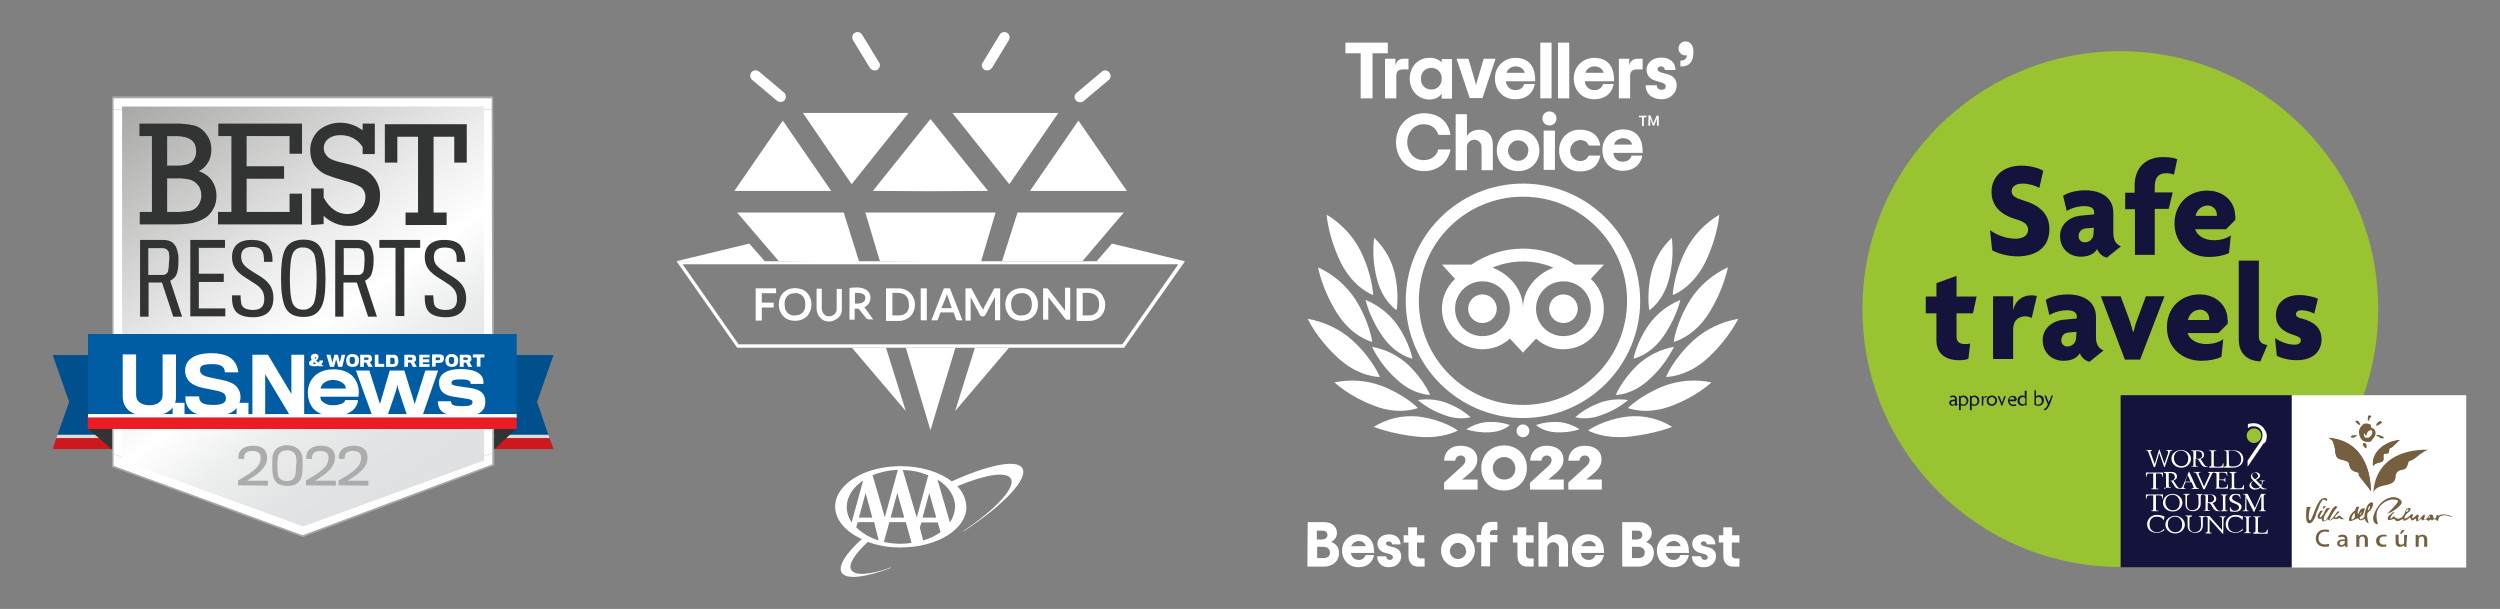 <?xml version="1.0" encoding="utf-8"?>
<!-- Generator: Adobe Illustrator 26.1.0, SVG Export Plug-In . SVG Version: 6.00 Build 0)  -->
<svg version="1.1" id="Capa_1" xmlns="http://www.w3.org/2000/svg" xmlns:xlink="http://www.w3.org/1999/xlink" x="0px" y="0px"
	 viewBox="0 0 821.1 200" style="enable-background:new 0 0 821.1 200;" xml:space="preserve">
<rect x="0" y="0" width="821.1" height="200" fill="#808080" stroke="none"/>
<style type="text/css">
	.st0{fill:#9AC331;}
	.st1{fill:#14133B;}
	.st2{clip-path:url(#SVGID_00000164485154357654031670000014917691160956741294_);fill:#FFFFFF;}
	.st3{clip-path:url(#SVGID_00000116917461176866722680000002655276100167577472_);fill:#FFFFFF;}
	.st4{clip-path:url(#SVGID_00000031196557457390803660000011496645871497356705_);fill:#FFFFFF;}
	.st5{clip-path:url(#SVGID_00000106106451910225776910000013692194597916972185_);fill:#FFFFFF;}
	.st6{clip-path:url(#SVGID_00000057111011401249223860000015321735595883329417_);fill:#FFFFFF;}
	.st7{clip-path:url(#SVGID_00000024722117409551160450000002942887016719073430_);fill:#FFFFFF;}
	.st8{clip-path:url(#SVGID_00000152224147687697294600000007090409741887353479_);fill:#FFFFFF;}
	.st9{clip-path:url(#SVGID_00000082355650792045274880000014755988639173279149_);fill:#FFFFFF;}
	.st10{clip-path:url(#SVGID_00000116913965363491187480000005274498010319694756_);fill:#FFFFFF;}
	.st11{clip-path:url(#SVGID_00000156587498757468651330000004111306887642781098_);fill:#FFFFFF;}
	.st12{clip-path:url(#SVGID_00000081629503944477443600000010254685333929364890_);fill:#FFFFFF;}
	.st13{clip-path:url(#SVGID_00000135668778351242633970000017878635494175697052_);fill:#FFFFFF;}
	.st14{clip-path:url(#SVGID_00000088831978758381621010000010101393651947870628_);fill:#FFFFFF;}
	.st15{clip-path:url(#SVGID_00000070840022454624030630000007602550621100705430_);fill:#FFFFFF;}
	.st16{clip-path:url(#SVGID_00000078009820304123875600000004074229117997835445_);fill:#FFFFFF;}
	.st17{clip-path:url(#SVGID_00000127754152759266015160000005140411752082420875_);fill:#FFFFFF;}
	.st18{clip-path:url(#SVGID_00000047037820979655062090000009106147327989633922_);fill:#FFFFFF;}
	.st19{clip-path:url(#SVGID_00000074432081169733545500000015701474717163943312_);fill:#FFFFFF;}
	.st20{clip-path:url(#SVGID_00000101813745000400299240000016516060276360218769_);fill:#FFFFFF;}
	.st21{clip-path:url(#SVGID_00000016061443415478865090000015512498779838935452_);fill:#FFFFFF;}
	.st22{clip-path:url(#SVGID_00000167379734710002600500000017683493266670345602_);fill:#FFFFFF;}
	.st23{clip-path:url(#SVGID_00000137830483468449026660000005422105794245357960_);fill:#FFFFFF;}
	.st24{clip-path:url(#SVGID_00000051378850373097130440000017611343594768238264_);fill:#FFFFFF;}
	.st25{clip-path:url(#SVGID_00000121998191193401182350000003987267499153475503_);fill:#FFFFFF;}
	.st26{clip-path:url(#SVGID_00000142167652395710434280000004917956750424617905_);fill:#FFFFFF;}
	.st27{clip-path:url(#SVGID_00000152250310189369406440000003227812002432885411_);fill:#FFFFFF;}
	.st28{clip-path:url(#SVGID_00000170983894284363089100000011433665853278164377_);fill:#FFFFFF;}
	.st29{clip-path:url(#SVGID_00000057860092032994434290000009639031670082151093_);fill:#9AC331;}
	.st30{fill:#FFFFFF;}
	.st31{fill-rule:evenodd;clip-rule:evenodd;fill:#765F3E;}
	.st32{fill:#765F3E;}
	.st33{fill:url(#gold_shield_00000124882187560973616110000005566964215097869445_);}
	.st34{fill:url(#SVGID_00000151512985322210308310000001542564266678570647_);}
	.st35{fill:#323333;}
	.st36{enable-background:new    ;}
	.st37{fill:#ACACAC;}
	.st38{fill:#A6A8AB;}
	.st39{fill:#00508E;}
	.st40{fill:#DBDCDD;}
	.st41{fill:#CD181E;}
	.st42{fill:#005DA3;}
	.st43{fill:#EC1C24;}
</style>
<g>
	<g>
		<g>
			<g>
				<path class="st0" d="M752.9,129.8h23.4c3.1-8.9,4.8-18.3,4.8-28.3c0-46.7-38-84.7-84.7-84.7s-84.7,38-84.7,84.7
					s38,84.7,84.7,84.7c21.7,0,41.5-8.2,56.5-21.6V129.8L752.9,129.8z"/>
				<g>
					<g>
						<g>
							<rect id="SVGID_10_" x="696.5" y="129.8" class="st1" width="56.5" height="56.5"/>
						</g>
						<g>
							<g>
								<g>
									<g>
										<g>
											<g>
												<defs>
													<rect id="SVGID_1_" x="696.5" y="129.8" width="56.5" height="56.5"/>
												</defs>
												<clipPath id="SVGID_00000113331081243156005630000003722023654821924005_">
													<use xlink:href="#SVGID_1_"  style="overflow:visible;"/>
												</clipPath>
												<path style="clip-path:url(#SVGID_00000113331081243156005630000003722023654821924005_);fill:#FFFFFF;" d="
													M704.6,147.8c0.4,0,0.7,0,1.1,0c0.4,0,0.7,0,1.1,0v0.2h-0.1c-0.2,0-0.4,0.1-0.4,0.4c0,0.1,0,0.2,0.1,0.4l1.3,3.6l0,0
													l1.4-4.7h0.2l1.6,4.6l0,0l1.1-3.2c0-0.1,0.1-0.5,0.1-0.7s-0.1-0.4-0.4-0.4h-0.2v-0.2c0.2,0,0.6,0,1,0s0.6,0,1,0v0.2
													h-0.1c-0.4,0-0.6,0.1-0.7,0.5l-1.7,4.9h-0.2l-1.6-4.6l0,0l-1.4,4.6h-0.4l-1.8-4.9c-0.1-0.5-0.5-0.6-0.7-0.6L704.6,147.8
													L704.6,147.8L704.6,147.8L704.6,147.8z"/>
											</g>
										</g>
									</g>
								</g>
							</g>
						</g>
						<g>
							<g>
								<g>
									<g>
										<g>
											<g>
												<defs>
													
														<rect id="SVGID_00000152255890653168680770000013520506657172133819_" x="696.5" y="129.8" width="56.5" height="56.5"/>
												</defs>
												<clipPath id="SVGID_00000170997025928628438340000005465723652843742369_">
													<use xlink:href="#SVGID_00000152255890653168680770000013520506657172133819_"  style="overflow:visible;"/>
												</clipPath>
												<path style="clip-path:url(#SVGID_00000170997025928628438340000005465723652843742369_);fill:#FFFFFF;" d="
													M716.4,147.8c1.7,0,3.2,1.3,3.2,2.9c0,1.4-1.2,2.9-3.2,2.9c-1.8,0-3.2-1.3-3.2-2.9C713.1,149,714.7,147.8,716.4,147.8
													 M716.4,148c-1.2,0-2.4,0.7-2.4,2.5c0,1.3,1,2.6,2.4,2.6c1.6,0,2.3-1.1,2.3-2.5C718.8,149.5,717.9,148,716.4,148"/>
											</g>
										</g>
									</g>
								</g>
							</g>
						</g>
						<g>
							<g>
								<g>
									<g>
										<g>
											<g>
												<defs>
													
														<rect id="SVGID_00000063610679001777093250000009130894983092878008_" x="696.5" y="129.8" width="56.5" height="56.5"/>
												</defs>
												<clipPath id="SVGID_00000013899070064744846340000012368062095011375542_">
													<use xlink:href="#SVGID_00000063610679001777093250000009130894983092878008_"  style="overflow:visible;"/>
												</clipPath>
												<path style="clip-path:url(#SVGID_00000013899070064744846340000012368062095011375542_);fill:#FFFFFF;" d="
													M719.7,153.2L719.7,153.2c0.5,0,0.7-0.1,0.7-0.6v-3.8c0-0.5-0.1-0.7-0.6-0.7h-0.1v-0.2c0.4,0,0.7,0,1.1,0
													c0.6,0,1,0,1.3,0c1.6,0,1.8,1.1,1.8,1.4c0,1.1-0.8,1.3-1.2,1.4l1.2,1.8c0.5,0.7,0.6,0.7,1.3,0.8v0.1c-0.1,0-0.4,0-0.5,0
													c-0.7,0-1.1-0.1-1.6-0.7l-1-1.6c-0.2-0.2-0.4-0.4-1-0.4v1.6c0,0.7,0.1,0.8,0.5,0.8h0.2v0.2c-0.4,0-0.7,0-1.1,0
													s-0.8,0-1.1,0L719.7,153.2L719.7,153.2z M721.3,150.6c0.1,0,0.4,0.1,0.6,0.1c0.7,0,1.4-0.4,1.4-1.2
													c0-0.4-0.2-1.3-1.4-1.3c-0.2,0-0.4,0-0.6,0V150.6z"/>
											</g>
										</g>
									</g>
								</g>
							</g>
						</g>
						<g>
							<g>
								<g>
									<g>
										<g>
											<g>
												<defs>
													
														<rect id="SVGID_00000083783780948562368680000006826741777165052552_" x="696.5" y="129.8" width="56.5" height="56.5"/>
												</defs>
												<clipPath id="SVGID_00000176018751536800591490000009727572938174720678_">
													<use xlink:href="#SVGID_00000083783780948562368680000006826741777165052552_"  style="overflow:visible;"/>
												</clipPath>
												<path style="clip-path:url(#SVGID_00000176018751536800591490000009727572938174720678_);fill:#FFFFFF;" d="
													M725.6,153.2L725.6,153.2c0.5,0,0.7-0.1,0.7-0.6v-3.8c0-0.5-0.1-0.7-0.6-0.7h-0.1v-0.2c0.4,0,0.7,0,1.1,0
													c0.4,0,0.7,0,1.2,0v0.2h-0.2c-0.4,0-0.6,0.1-0.6,0.7v3.7c0,0.6,0.1,0.8,1.2,0.8c1.4,0,1.6-0.2,1.8-1.1h0.2v1.4
													c-0.7,0-1.8,0-2.5,0c-1,0-1.8,0-2.2,0C725.6,153.6,725.6,153.2,725.6,153.2z"/>
											</g>
										</g>
									</g>
								</g>
							</g>
						</g>
						<g>
							<g>
								<g>
									<g>
										<g>
											<g>
												<defs>
													
														<rect id="SVGID_00000061436276954776563290000017386064649486374301_" x="696.5" y="129.8" width="56.5" height="56.5"/>
												</defs>
												<clipPath id="SVGID_00000119117629771020975260000010602538742137270400_">
													<use xlink:href="#SVGID_00000061436276954776563290000017386064649486374301_"  style="overflow:visible;"/>
												</clipPath>
												<path style="clip-path:url(#SVGID_00000119117629771020975260000010602538742137270400_);fill:#FFFFFF;" d="
													M730.6,153.2L730.6,153.2c0.5,0,0.7-0.1,0.7-0.6v-3.8c0-0.5-0.1-0.7-0.6-0.7h-0.1v-0.2c0.4,0,0.7,0,1.1,0
													c0.7,0,1.4,0,2,0c2.3,0,3.1,1.7,3.1,2.8c0,1.2-0.8,2.9-3.5,2.9c-0.5,0-1.2,0-1.8,0c-0.4,0-0.8,0-1.1,0L730.6,153.2
													L730.6,153.2z M732.1,152.5c0,0.6,0.2,0.7,1.2,0.7c1.6,0,2.8-0.6,2.8-2.4c0-1.2-0.8-2.8-3-2.8c-0.4,0-0.7,0-1.1,0.1
													L732.1,152.5L732.1,152.5z"/>
											</g>
										</g>
									</g>
								</g>
							</g>
						</g>
						<g>
							<g>
								<g>
									<g>
										<g>
											<g>
												<defs>
													
														<rect id="SVGID_00000141440940991020723910000016293661364308692378_" x="696.5" y="129.8" width="56.5" height="56.5"/>
												</defs>
												<clipPath id="SVGID_00000047782210361423613460000000845999076403477126_">
													<use xlink:href="#SVGID_00000141440940991020723910000016293661364308692378_"  style="overflow:visible;"/>
												</clipPath>
												<path style="clip-path:url(#SVGID_00000047782210361423613460000000845999076403477126_);fill:#FFFFFF;" d="
													M706.4,160.5h0.2c0.5,0,0.6-0.1,0.6-0.7v-4.3h-1.1c-1,0-1.1,0.5-1.1,1.1h-0.2v-1.4c0.2,0,1.7,0,2.8,0s2.4,0,2.8,0v1.4
													h-0.2c0-0.6-0.1-1.1-1.1-1.1h-1v4.3c0,0.7,0.1,0.7,0.6,0.7h0.2v0.2c-0.4,0-0.7,0-1.1,0c-0.5,0-0.8,0-1.1,0L706.4,160.5
													L706.4,160.5z"/>
											</g>
										</g>
									</g>
								</g>
							</g>
						</g>
						<g>
							<g>
								<g>
									<g>
										<g>
											<g>
												<defs>
													
														<rect id="SVGID_00000123426972200320530760000003876198039864809915_" x="696.5" y="129.8" width="56.5" height="56.5"/>
												</defs>
												<clipPath id="SVGID_00000096036557502361374070000000116393519570185861_">
													<use xlink:href="#SVGID_00000123426972200320530760000003876198039864809915_"  style="overflow:visible;"/>
												</clipPath>
												<path style="clip-path:url(#SVGID_00000096036557502361374070000000116393519570185861_);fill:#FFFFFF;" d="
													M710.7,160.5L710.7,160.5c0.5,0,0.7-0.1,0.7-0.7V156c0-0.5-0.1-0.7-0.6-0.7h-0.1V155c0.4,0,0.7,0,1.1,0c0.6,0,1,0,1.4,0
													c1.6,0,1.8,1.1,1.8,1.4c0,1.1-0.8,1.3-1.2,1.4l1.2,1.8c0.5,0.7,0.6,0.7,1.3,0.7v0.1c-0.1,0-0.4,0.1-0.6,0.1
													c-0.6,0-1-0.1-1.4-0.7l-1-1.6c-0.2-0.2-0.4-0.4-1-0.4v1.4c0,0.7,0.1,0.8,0.5,0.8h0.2v0.2c-0.4,0-0.7,0-1.1,0
													s-0.8,0-1.1,0L710.7,160.5L710.7,160.5z M712.3,157.8c0.1,0,0.4,0.1,0.6,0.1c0.7,0,1.4-0.4,1.4-1.2
													c0-0.4-0.2-1.3-1.4-1.3c-0.2,0-0.4,0-0.6,0V157.8L712.3,157.8L712.3,157.8z"/>
											</g>
										</g>
									</g>
								</g>
							</g>
						</g>
						<g>
							<g>
								<g>
									<g>
										<g>
											<g>
												<defs>
													
														<rect id="SVGID_00000027573871315599359350000004931411332888774060_" x="696.5" y="129.8" width="56.5" height="56.5"/>
												</defs>
												<clipPath id="SVGID_00000080911401436774196790000014776655360028887984_">
													<use xlink:href="#SVGID_00000027573871315599359350000004931411332888774060_"  style="overflow:visible;"/>
												</clipPath>
												<path style="clip-path:url(#SVGID_00000080911401436774196790000014776655360028887984_);fill:#FFFFFF;" d="
													M715.8,160.5L715.8,160.5c0.6,0,0.7-0.2,1.1-0.8l2-4.8h0.1l2.2,4.8c0.2,0.5,0.5,0.7,0.8,0.7h0.2v0.2c-0.4,0-0.7,0-1.2,0
													s-0.8,0-1.2,0v-0.2h0.2c0.2,0,0.5-0.1,0.5-0.2c0-0.1-0.1-0.4-0.1-0.4l-0.6-1.4h-2l-0.5,1.2c0,0.1-0.1,0.4-0.1,0.6
													c0,0.1,0.1,0.2,0.4,0.2h0.2v0.2c-0.4,0-0.6,0-1.1,0c-0.4,0-0.6,0-0.8,0L715.8,160.5L715.8,160.5L715.8,160.5z
													 M718.5,156l-0.8,2.2h1.8L718.5,156z"/>
											</g>
										</g>
									</g>
								</g>
							</g>
						</g>
						<g>
							<g>
								<g>
									<g>
										<g>
											<g>
												<defs>
													
														<rect id="SVGID_00000009569631055981018780000005376131786872740281_" x="696.5" y="129.8" width="56.5" height="56.5"/>
												</defs>
												<clipPath id="SVGID_00000111891913934776274420000010315110172355422092_">
													<use xlink:href="#SVGID_00000009569631055981018780000005376131786872740281_"  style="overflow:visible;"/>
												</clipPath>
												<path style="clip-path:url(#SVGID_00000111891913934776274420000010315110172355422092_);fill:#FFFFFF;" d="M720.3,155
													c0.4,0,0.7,0,1.2,0c0.4,0,0.8,0,1.2,0v0.2h-0.1c-0.4,0-0.5,0.1-0.5,0.4c0,0.1,0,0.2,0.2,0.6l1.6,3.6l1.7-3.7
													c0.1-0.2,0.2-0.5,0.2-0.6s-0.1-0.2-0.4-0.2h-0.1V155c0.2,0,0.6,0,1,0s0.6,0,1,0v0.2h-0.1c-0.4,0-0.6,0.1-0.8,0.7
													l-2.3,4.8h-0.4l-2.2-4.9c-0.2-0.5-0.4-0.6-0.7-0.6h-0.1L720.3,155L720.3,155L720.3,155z"/>
											</g>
										</g>
									</g>
								</g>
							</g>
						</g>
						<g>
							<g>
								<g>
									<g>
										<g>
											<g>
												<defs>
													
														<rect id="SVGID_00000183968609192824771980000003979543123933491840_" x="696.5" y="129.8" width="56.5" height="56.5"/>
												</defs>
												<clipPath id="SVGID_00000127024617484708556390000018172195459290873517_">
													<use xlink:href="#SVGID_00000183968609192824771980000003979543123933491840_"  style="overflow:visible;"/>
												</clipPath>
												<path style="clip-path:url(#SVGID_00000127024617484708556390000018172195459290873517_);fill:#FFFFFF;" d="
													M727.3,160.5L727.3,160.5c0.5,0,0.7-0.1,0.7-0.7V156c0-0.5-0.1-0.7-0.6-0.7h-0.1V155c0.2,0,1.2,0,2.2,0s1.4,0,2,0
													c0,0.5,0,1,0.1,1.3h-0.2c-0.1-0.6-0.1-1.1-1.7-1.1h-0.8v2.3h0.7c1.1,0,1.1-0.1,1.1-0.6h0.2c0,0.1,0,0.5,0,0.7
													c0,0.4,0,0.6,0,0.7h-0.2c0-0.4,0-0.6-1.1-0.6h-0.8v1.9c0,0.5,0.2,0.6,0.7,0.6h0.2c1.4,0,1.8-0.2,1.9-1.1h0.2
													c0,0.5-0.1,1-0.1,1.4c-0.5,0-1.4,0-2.4,0c-1.1,0-1.8,0-2.2,0L727.3,160.5L727.3,160.5z"/>
											</g>
										</g>
									</g>
								</g>
							</g>
						</g>
						<g>
							<g>
								<g>
									<g>
										<g>
											<g>
												<defs>
													
														<rect id="SVGID_00000080889303374334548780000015962140585205342370_" x="696.5" y="129.8" width="56.5" height="56.5"/>
												</defs>
												<clipPath id="SVGID_00000057132429524743296180000013412464769619791492_">
													<use xlink:href="#SVGID_00000080889303374334548780000015962140585205342370_"  style="overflow:visible;"/>
												</clipPath>
												<path style="clip-path:url(#SVGID_00000057132429524743296180000013412464769619791492_);fill:#FFFFFF;" d="
													M732.3,160.5L732.3,160.5c0.5,0,0.7-0.1,0.7-0.7V156c0-0.5-0.1-0.7-0.6-0.7h-0.1V155c0.4,0,0.7,0,1.1,0
													c0.4,0,0.7,0,1.2,0v0.2h-0.2c-0.4,0-0.6,0.1-0.6,0.7v3.7c0,0.6,0.1,0.8,1.2,0.8c1.4,0,1.6-0.2,1.8-1.1h0.2v1.4
													c-0.7,0-1.8,0-2.5,0c-1,0-1.8,0-2.2,0L732.3,160.5L732.3,160.5z"/>
											</g>
										</g>
									</g>
								</g>
							</g>
						</g>
						<g>
							<g>
								<g>
									<g>
										<g>
											<g>
												<defs>
													
														<rect id="SVGID_00000059300108325923092640000009984846028589746083_" x="696.5" y="129.8" width="56.5" height="56.5"/>
												</defs>
												<clipPath id="SVGID_00000181072407624048555070000003506372371267965359_">
													<use xlink:href="#SVGID_00000059300108325923092640000009984846028589746083_"  style="overflow:visible;"/>
												</clipPath>
												<path style="clip-path:url(#SVGID_00000181072407624048555070000003506372371267965359_);fill:#FFFFFF;" d="M742,157.8
													c0.2,0,0.5,0,0.7,0c0.6,0,0.8,0,1.1,0v0.2c-0.6,0-0.7,0.1-0.7,0.6c0,0.2-0.1,0.7-0.4,1.1c0.7,0.7,0.8,0.8,1.7,0.8v0.2
													c-0.2,0-0.4,0-0.6,0c-0.4,0-0.6,0-0.8,0l-0.6-0.5c-0.2,0.2-0.8,0.6-1.8,0.6c-1.1,0-1.8-0.7-1.8-1.4
													c0-0.6,0.5-1.1,1.3-1.6c-0.4-0.4-0.8-0.7-0.8-1.3c0-0.8,0.7-1.4,1.6-1.4c0.6,0,1.4,0.4,1.4,1.1c0,0.6-0.5,1-1.4,1.4
													l1.8,1.8c0.1-0.2,0.2-0.6,0.2-1c0-0.5-0.2-0.5-0.7-0.5L742,157.8L742,157.8z M740.1,157.9c-0.6,0.4-0.7,0.7-0.7,1.2
													c0,0.6,0.6,1.3,1.6,1.3c0.5,0,1-0.2,1.2-0.5L740.1,157.9z M740.5,155.2c-0.4,0-0.8,0.4-0.8,1c0,0.5,0.8,1.2,1,1.2
													c0.5-0.4,1-0.6,1-1.1C741.5,155.8,741.2,155.2,740.5,155.2"/>
											</g>
										</g>
									</g>
								</g>
							</g>
						</g>
						<g>
							<g>
								<g>
									<g>
										<g>
											<g>
												<defs>
													
														<rect id="SVGID_00000143608287880782421410000014992219307467742900_" x="696.5" y="129.8" width="56.5" height="56.5"/>
												</defs>
												<clipPath id="SVGID_00000109711315385131820800000002950556578151649167_">
													<use xlink:href="#SVGID_00000143608287880782421410000014992219307467742900_"  style="overflow:visible;"/>
												</clipPath>
												<path style="clip-path:url(#SVGID_00000109711315385131820800000002950556578151649167_);fill:#FFFFFF;" d="
													M706.4,167.7h0.2c0.5,0,0.6-0.1,0.6-0.7v-4.3h-1.1c-1,0-1.1,0.5-1.1,1.1h-0.2v-1.4c0.2,0,1.7,0,2.8,0s2.4,0,2.8,0v1.4
													h-0.2c0-0.6-0.1-1.1-1.1-1.1h-1v4.3c0,0.7,0.1,0.7,0.6,0.7h0.2v0.2c-0.4,0-0.7,0-1.1,0c-0.5,0-0.8,0-1.1,0L706.4,167.7
													L706.4,167.7z"/>
											</g>
										</g>
									</g>
								</g>
							</g>
						</g>
						<g>
							<g>
								<g>
									<g>
										<g>
											<g>
												<defs>
													
														<rect id="SVGID_00000125565395062571768610000003624395203885152945_" x="696.5" y="129.8" width="56.5" height="56.5"/>
												</defs>
												<clipPath id="SVGID_00000146461225033305651880000007790368104352128407_">
													<use xlink:href="#SVGID_00000125565395062571768610000003624395203885152945_"  style="overflow:visible;"/>
												</clipPath>
												<path style="clip-path:url(#SVGID_00000146461225033305651880000007790368104352128407_);fill:#FFFFFF;" d="
													M713.6,162.2c1.7,0,3.2,1.3,3.2,2.9c0,1.4-1.2,2.9-3.2,2.9c-1.8,0-3.2-1.3-3.2-2.9C710.4,163.4,711.9,162.2,713.6,162.2
													 M713.6,162.5c-1.2,0-2.4,0.7-2.4,2.5c0,1.3,1,2.6,2.4,2.6c1.6,0,2.3-1.1,2.3-2.5C716,163.9,715,162.5,713.6,162.5"/>
											</g>
										</g>
									</g>
								</g>
							</g>
						</g>
						<g>
							<g>
								<g>
									<g>
										<g>
											<g>
												<defs>
													
														<rect id="SVGID_00000163074605489470478580000009252380986648072331_" x="696.5" y="129.8" width="56.5" height="56.5"/>
												</defs>
												<clipPath id="SVGID_00000018228898068439936090000006236692118057882546_">
													<use xlink:href="#SVGID_00000163074605489470478580000009252380986648072331_"  style="overflow:visible;"/>
												</clipPath>
												<path style="clip-path:url(#SVGID_00000018228898068439936090000006236692118057882546_);fill:#FFFFFF;" d="M719,162.5
													L719,162.5c-0.5,0-0.6,0.1-0.7,0.7c0,0.8,0,1.7,0,2.5c0,0.7,0.1,1,0.4,1.3c0.2,0.4,0.7,0.6,1.4,0.6s1.4-0.5,1.6-0.7
													c0.2-0.4,0.4-0.8,0.4-1.4v-0.8c0-1.1-0.1-1.9-0.1-2c-0.1-0.1-0.2-0.2-0.4-0.2h-0.2v-0.2c0.2,0,0.6,0,1,0s0.6,0,1,0v0.2
													h-0.1c-0.4,0-0.5,0.1-0.5,0.8v2c0,0.8-0.2,1.4-0.7,1.9c-0.4,0.4-1.1,0.7-1.8,0.7c-0.6,0-1.1-0.1-1.7-0.5
													c-0.6-0.4-0.8-1.1-0.8-1.9V163c0-0.5-0.2-0.6-0.6-0.6h-0.1v-0.2c0.4,0,0.7,0,1.1,0s0.7,0,1.1,0L719,162.5L719,162.5
													L719,162.5z"/>
											</g>
										</g>
									</g>
								</g>
							</g>
						</g>
						<g>
							<g>
								<g>
									<g>
										<g>
											<g>
												<defs>
													
														<rect id="SVGID_00000103949650801721653250000002785138325947049892_" x="696.5" y="129.8" width="56.5" height="56.5"/>
												</defs>
												<clipPath id="SVGID_00000167356385332604808920000008572660774381423248_">
													<use xlink:href="#SVGID_00000103949650801721653250000002785138325947049892_"  style="overflow:visible;"/>
												</clipPath>
												<path style="clip-path:url(#SVGID_00000167356385332604808920000008572660774381423248_);fill:#FFFFFF;" d="
													M723.7,167.7L723.7,167.7c0.5,0,0.7-0.1,0.7-0.6v-3.8c0-0.5-0.1-0.7-0.6-0.7h-0.1v-0.2c0.4,0,0.7,0,1.1,0
													c0.6,0,1,0,1.3,0c1.6,0,1.8,1.1,1.8,1.4c0,1.1-0.8,1.3-1.2,1.4l1.2,1.8c0.5,0.7,0.6,0.7,1.3,0.8v0.1c-0.1,0-0.4,0-0.5,0
													c-0.7,0-1.1-0.1-1.6-0.7l-1-1.6c-0.2-0.2-0.4-0.4-1-0.4v1.6c0,0.7,0.1,0.8,0.5,0.8h0.2v0.2c-0.4,0-0.7,0-1.1,0
													c-0.4,0-0.8,0-1.1,0C723.7,167.9,723.7,167.7,723.7,167.7z M725.2,164.9c0.1,0,0.4,0.1,0.6,0.1c0.7,0,1.4-0.4,1.4-1.2
													c0-0.4-0.2-1.3-1.4-1.3c-0.2,0-0.4,0-0.6,0V164.9z"/>
											</g>
										</g>
									</g>
								</g>
							</g>
						</g>
						<g>
							<g>
								<g>
									<g>
										<g>
											<g>
												<defs>
													
														<rect id="SVGID_00000094612998734686429260000005366871891493765269_" x="696.5" y="129.8" width="56.5" height="56.5"/>
												</defs>
												<clipPath id="SVGID_00000114779602256479732440000011028030038980537728_">
													<use xlink:href="#SVGID_00000094612998734686429260000005366871891493765269_"  style="overflow:visible;"/>
												</clipPath>
												<path style="clip-path:url(#SVGID_00000114779602256479732440000011028030038980537728_);fill:#FFFFFF;" d="
													M729.4,167.7L729.4,167.7c0.5,0,0.7-0.1,0.7-0.6v-3.8c0-0.5-0.1-0.7-0.6-0.7h-0.1v-0.2c0.4,0,0.7,0,1.1,0s0.7,0,1.1,0
													v0.2h-0.1c-0.4,0-0.6,0.1-0.6,0.7v3.8c0,0.5,0.1,0.6,0.6,0.6h0.1v0.2c-0.4,0-0.7,0-1.1,0s-0.8,0-1.1,0L729.4,167.7
													L729.4,167.7z"/>
											</g>
										</g>
									</g>
								</g>
							</g>
						</g>
						<g>
							<g>
								<g>
									<g>
										<g>
											<g>
												<defs>
													
														<rect id="SVGID_00000088821311897078018640000004013001642376615869_" x="696.5" y="129.8" width="56.5" height="56.5"/>
												</defs>
												<clipPath id="SVGID_00000065776083748671564860000002143315510005495191_">
													<use xlink:href="#SVGID_00000088821311897078018640000004013001642376615869_"  style="overflow:visible;"/>
												</clipPath>
												<path style="clip-path:url(#SVGID_00000065776083748671564860000002143315510005495191_);fill:#FFFFFF;" d="
													M735.9,163.7h-0.2c0-0.2-0.1-1.2-1.4-1.2c-0.7,0-1.2,0.5-1.2,1s0.2,0.7,1,1.1l0.8,0.4c0.6,0.2,1.3,0.7,1.3,1.4
													c0,1-0.7,1.7-2.2,1.7c-0.1,0-0.8,0-1.6-0.2v-1.3h0.2c0.1,0.7,0.7,1.2,1.4,1.2s1.4-0.5,1.4-1.1c0-0.7-0.6-1-1.1-1.2
													l-1-0.4c-0.6-0.2-1.1-0.7-1.1-1.3c0-0.8,0.7-1.6,1.9-1.6c0.6,0,1.1,0.1,1.6,0.2L735.9,163.7L735.9,163.7z"/>
											</g>
										</g>
									</g>
								</g>
							</g>
						</g>
						<g>
							<g>
								<g>
									<g>
										<g>
											<g>
												<defs>
													
														<rect id="SVGID_00000112596681750039772520000016675666672475275162_" x="696.5" y="129.8" width="56.5" height="56.5"/>
												</defs>
												<clipPath id="SVGID_00000046319613916982343630000006762214041531178385_">
													<use xlink:href="#SVGID_00000112596681750039772520000016675666672475275162_"  style="overflow:visible;"/>
												</clipPath>
												<path style="clip-path:url(#SVGID_00000046319613916982343630000006762214041531178385_);fill:#FFFFFF;" d="
													M736.7,167.7L736.7,167.7c0.6,0,0.7-0.2,0.7-1.2c0-1.1,0.1-2.2,0.1-3.4c0-0.5-0.1-0.7-0.6-0.7h-0.1v-0.2
													c0.2,0,0.5,0,0.7,0s0.6,0,0.7,0l2.4,4.7l2-4.7c0.2,0,0.6,0,0.8,0s0.5,0,0.8,0v0.2h-0.1c-0.4,0-0.6,0.1-0.6,0.7
													c0,0.4,0,2.4,0,3.6c0,0.7,0.1,1,0.6,1h0.1v0.2c-0.2,0-0.6,0-1.1,0s-0.8,0-1.1,0v-0.2h0.1c0.5,0,0.6-0.1,0.6-0.8v-4l0,0
													l-2.3,5.2h-0.2l-2.4-4.7l0,0v3.2c0,0.8,0.1,1.1,0.6,1.1h0.1v0.2c-0.2,0-0.5,0-1,0c-0.4,0-0.6,0-1,0L736.7,167.7
													L736.7,167.7L736.7,167.7z"/>
											</g>
										</g>
									</g>
								</g>
							</g>
						</g>
						<g>
							<g>
								<g>
									<g>
										<g>
											<g>
												<defs>
													
														<rect id="SVGID_00000155833583584475308490000005681794932176415888_" x="696.5" y="129.8" width="56.5" height="56.5"/>
												</defs>
												<clipPath id="SVGID_00000126314589236858249580000012367415239562525107_">
													<use xlink:href="#SVGID_00000155833583584475308490000005681794932176415888_"  style="overflow:visible;"/>
												</clipPath>
												<path style="clip-path:url(#SVGID_00000126314589236858249580000012367415239562525107_);fill:#FFFFFF;" d="
													M710.7,170.9L710.7,170.9c-0.4-0.5-0.7-1.2-2.4-1.2c-1.8,0-2.3,1.4-2.3,2.6c0,1.9,1.4,2.5,2.4,2.5c1.3,0,2-0.7,2.4-1.2
													l0,0v0.6c-0.4,0.2-1.1,0.8-2.4,0.8c-1.9,0-3.2-1.1-3.2-2.8c0-1.6,1.2-3.1,3.2-3.1c0.8,0,1.7,0.2,2,0.4
													c0.1,0,0.4,0.1,0.5,0.1L710.7,170.9z"/>
											</g>
										</g>
									</g>
								</g>
							</g>
						</g>
						<g>
							<g>
								<g>
									<g>
										<g>
											<g>
												<defs>
													
														<rect id="SVGID_00000104669664718225941350000014374171111073061300_" x="696.5" y="129.8" width="56.5" height="56.5"/>
												</defs>
												<clipPath id="SVGID_00000041996386930580325100000009367098804953358474_">
													<use xlink:href="#SVGID_00000104669664718225941350000014374171111073061300_"  style="overflow:visible;"/>
												</clipPath>
												<path style="clip-path:url(#SVGID_00000041996386930580325100000009367098804953358474_);fill:#FFFFFF;" d="
													M714.4,169.4c1.7,0,3.2,1.3,3.2,2.9c0,1.4-1.2,2.9-3.2,2.9c-1.8,0-3.2-1.3-3.2-2.9C711.2,170.6,712.8,169.4,714.4,169.4
													 M714.4,169.7c-1.2,0-2.4,0.7-2.4,2.5c0,1.3,1,2.6,2.4,2.6c1.6,0,2.3-1.1,2.3-2.5C716.8,171.2,716,169.7,714.4,169.7"/>
											</g>
										</g>
									</g>
								</g>
							</g>
						</g>
						<g>
							<g>
								<g>
									<g>
										<g>
											<g>
												<defs>
													
														<rect id="SVGID_00000014594308181198525260000013222027302137949088_" x="696.5" y="129.8" width="56.5" height="56.5"/>
												</defs>
												<clipPath id="SVGID_00000165204697497069790700000003892168586364430515_">
													<use xlink:href="#SVGID_00000014594308181198525260000013222027302137949088_"  style="overflow:visible;"/>
												</clipPath>
												<path style="clip-path:url(#SVGID_00000165204697497069790700000003892168586364430515_);fill:#FFFFFF;" d="
													M719.8,169.7L719.8,169.7c-0.5,0-0.7,0.1-0.7,0.7c0,0.8,0,1.7,0,2.5c0,0.7,0.1,1,0.4,1.3c0.2,0.4,0.7,0.6,1.4,0.6
													s1.4-0.5,1.6-0.7c0.2-0.4,0.4-0.8,0.4-1.4v-0.8c0-1.1-0.1-1.9-0.1-2c-0.1-0.1-0.2-0.2-0.4-0.2h-0.2v-0.2
													c0.2,0,0.6,0,1,0s0.6,0,1,0v0.2h-0.1c-0.4,0-0.6,0.1-0.6,0.8v2c0,0.8-0.2,1.4-0.7,1.9c-0.4,0.4-1.1,0.6-1.8,0.6
													c-0.6,0-1.1-0.1-1.7-0.5c-0.6-0.4-0.8-1.1-0.8-1.9v-2.5c0-0.5-0.2-0.6-0.6-0.6h-0.1v-0.2c0.4,0,0.7,0,1.1,0
													c0.4,0,0.7,0,1.1,0L719.8,169.7L719.8,169.7L719.8,169.7L719.8,169.7z"/>
											</g>
										</g>
									</g>
								</g>
							</g>
						</g>
						<g>
							<g>
								<g>
									<g>
										<g>
											<g>
												<defs>
													
														<rect id="SVGID_00000025426277358628508930000015918406377840549270_" x="696.5" y="129.8" width="56.5" height="56.5"/>
												</defs>
												<clipPath id="SVGID_00000094583279012179096760000017151452986250230438_">
													<use xlink:href="#SVGID_00000025426277358628508930000015918406377840549270_"  style="overflow:visible;"/>
												</clipPath>
												<path style="clip-path:url(#SVGID_00000094583279012179096760000017151452986250230438_);fill:#FFFFFF;" d="
													M724.4,174.9L724.4,174.9c0.6,0,0.7-0.1,0.7-1c0-1.1,0-2.5,0-3.5c0-0.6-0.2-0.7-0.6-0.7h-0.2v-0.2c0.2,0,0.5,0,0.7,0
													s0.5,0,0.7,0l4.1,4.6l0,0v-3.2c0-1-0.1-1.1-0.6-1.1H729v-0.2c0.2,0,0.6,0,1,0s0.6,0,1,0v0.2h-0.1
													c-0.2,0-0.5,0.1-0.6,0.8l-0.1,4.7H730l-4.3-4.8l0,0c0,1.2,0,2.4,0,3.7c0,0.7,0.1,0.8,0.6,0.8h0.1v0.2c-0.2,0-0.6,0-1,0
													s-0.7,0-1,0L724.4,174.9L724.4,174.9z"/>
											</g>
										</g>
									</g>
								</g>
							</g>
						</g>
						<g>
							<g>
								<g>
									<g>
										<g>
											<g>
												<defs>
													
														<rect id="SVGID_00000017483309141897472610000014082006876852136369_" x="696.5" y="129.8" width="56.5" height="56.5"/>
												</defs>
												<clipPath id="SVGID_00000098916079216447944690000015348802278135858579_">
													<use xlink:href="#SVGID_00000017483309141897472610000014082006876852136369_"  style="overflow:visible;"/>
												</clipPath>
												<path style="clip-path:url(#SVGID_00000098916079216447944690000015348802278135858579_);fill:#FFFFFF;" d="
													M736.5,170.9L736.5,170.9c-0.4-0.5-0.7-1.2-2.4-1.2c-1.8,0-2.3,1.4-2.3,2.6c0,1.9,1.4,2.5,2.4,2.5c1.3,0,2-0.7,2.4-1.2
													l0,0v0.6c-0.4,0.2-1.1,0.8-2.4,0.8c-1.9,0-3.2-1.1-3.2-2.8c0-1.6,1.2-3.1,3.2-3.1c0.8,0,1.7,0.2,2,0.4
													c0.1,0,0.4,0.1,0.5,0.1L736.5,170.9z"/>
											</g>
										</g>
									</g>
								</g>
							</g>
						</g>
						<g>
							<g>
								<g>
									<g>
										<g>
											<g>
												<defs>
													
														<rect id="SVGID_00000155141158102575831350000004856902845119948949_" x="696.5" y="129.8" width="56.5" height="56.5"/>
												</defs>
												<clipPath id="SVGID_00000160881199995420728380000004485453134923471757_">
													<use xlink:href="#SVGID_00000155141158102575831350000004856902845119948949_"  style="overflow:visible;"/>
												</clipPath>
												<path style="clip-path:url(#SVGID_00000160881199995420728380000004485453134923471757_);fill:#FFFFFF;" d="
													M737.1,174.9L737.1,174.9c0.5,0,0.7-0.1,0.7-0.6v-3.8c0-0.5-0.1-0.7-0.6-0.7h-0.1v-0.2c0.4,0,0.7,0,1.1,0s0.7,0,1.1,0
													v0.2h-0.1c-0.4,0-0.6,0.1-0.6,0.7v3.8c0,0.5,0.1,0.6,0.6,0.6h0.1v0.2c-0.4,0-0.7,0-1.1,0s-0.8,0-1.1,0L737.1,174.9
													L737.1,174.9z"/>
											</g>
										</g>
									</g>
								</g>
							</g>
						</g>
						<g>
							<g>
								<g>
									<g>
										<g>
											<g>
												<defs>
													
														<rect id="SVGID_00000111191456610636845490000014304320104696235438_" x="696.5" y="129.8" width="56.5" height="56.5"/>
												</defs>
												<clipPath id="SVGID_00000088825800501265939670000014332358168927019694_">
													<use xlink:href="#SVGID_00000111191456610636845490000014304320104696235438_"  style="overflow:visible;"/>
												</clipPath>
												<path style="clip-path:url(#SVGID_00000088825800501265939670000014332358168927019694_);fill:#FFFFFF;" d="
													M740.1,174.9L740.1,174.9c0.5,0,0.7-0.1,0.7-0.6v-3.8c0-0.5-0.1-0.7-0.6-0.7h-0.1v-0.2c0.4,0,0.7,0,1.1,0
													c0.4,0,0.7,0,1.2,0v0.2h-0.2c-0.4,0-0.6,0.1-0.6,0.7v3.7c0,0.6,0.1,0.8,1.2,0.8c1.4,0,1.6-0.2,1.8-1.1h0.2v1.4
													c-0.7,0-1.8,0-2.5,0c-1,0-1.8,0-2.2,0L740.1,174.9L740.1,174.9z"/>
											</g>
										</g>
									</g>
								</g>
							</g>
						</g>
						<g>
							<g>
								<g>
									<g>
										<g>
											<g>
												<defs>
													
														<rect id="SVGID_00000071534538050327261890000000778048835419540895_" x="696.5" y="129.8" width="56.5" height="56.5"/>
												</defs>
												<clipPath id="SVGID_00000115473600131201943280000009888377264614887810_">
													<use xlink:href="#SVGID_00000071534538050327261890000000778048835419540895_"  style="overflow:visible;"/>
												</clipPath>
												<path style="clip-path:url(#SVGID_00000115473600131201943280000009888377264614887810_);fill:#FFFFFF;" d="
													M744.3,144.7c0.1-0.5,0.2-1,0.2-1.4c0-0.6-0.1-1.1-0.4-1.7c-0.4-0.7-0.8-1.4-1.6-1.9c-0.7-0.5-1.4-0.7-2.4-0.7
													c-0.6,0-1.1,0.1-1.6,0.2c-0.1,0-0.1,0.1-0.2,0.1v1.3c0.2-0.1,0.5-0.2,0.6-0.4c0.4-0.1,0.7-0.2,1.2-0.2s0.8,0.1,1.2,0.2
													c0.6,0.2,1.1,0.6,1.3,1.1c0.4,0.5,0.5,1.1,0.5,1.7c0,0.4-0.1,0.7-0.2,1.1c-0.1,0.4-0.2,0.6-0.5,1l0,0l-4.2,6.2v2
													l5.2-7.6C743.9,145.5,744.2,145,744.3,144.7"/>
											</g>
										</g>
									</g>
								</g>
							</g>
						</g>
						<g>
							<g>
								<g>
									<g>
										<g>
											<g>
												<defs>
													
														<rect id="SVGID_00000091014029229665330120000017691360139354518718_" x="696.5" y="129.8" width="56.5" height="56.5"/>
												</defs>
												<clipPath id="SVGID_00000150783733872991411050000008385926757865272242_">
													<use xlink:href="#SVGID_00000091014029229665330120000017691360139354518718_"  style="overflow:visible;"/>
												</clipPath>
												<path style="clip-path:url(#SVGID_00000150783733872991411050000008385926757865272242_);fill:#9AC331;" d="
													M742.7,143.1c0,1.3-1.1,2.4-2.4,2.4c-1.3,0-2.4-1.1-2.4-2.4s1.1-2.4,2.4-2.4C741.7,140.7,742.7,141.8,742.7,143.1"/>
											</g>
										</g>
									</g>
								</g>
							</g>
						</g>
					</g>
				</g>
				<g>
					<path class="st1" d="M648,102.9h-5.4v7.6c0,1.8,1,2.5,2.8,2.5c0.7,0,1.2,0,1.7-0.2l-0.6,5c-0.6,0.4-1.8,0.5-3.1,0.5
						c-4.7,0-7.4-2.4-7.4-6.5v-8.9h-3.5v-5.5h3.5V93l6.6-2.4v6.8h6.6L648,102.9z"/>
					<path class="st1" d="M667.3,104.4c-0.4-0.2-1.3-0.5-2-0.5c-2.2,0-4.1,1.1-4.1,4.4v9.6h-6.6V97.3h6.6v4.6l0,0
						c0.7-3.2,3.1-4.9,5.9-4.9c0.6,0,1.4,0.1,1.9,0.2L667.3,104.4z"/>
					<path class="st1" d="M686.3,118.8c-1.2-0.2-2.6-1.2-3.2-2.8c-1,1.7-2.9,2.5-5.4,2.5c-3.6,0-6.8-2.5-6.8-6.8
						c0-3.7,3-6.4,7.1-6.7l4.1-0.4v-0.7c0-1.2-1-2-3.2-2c-2,0-4.2,0.6-5.8,1.6l-1.2-5c1.7-1.1,4.4-1.8,7.2-1.8
						c5.4,0,9.3,2.5,9.3,7.4v6.7c0,2.4,1,3.7,2.5,4.3L686.3,118.8z M682,109l-2.5,0.2c-1.7,0.1-2.5,1.3-2.5,2.6c0,1.1,0.8,2,2,2
						c1.6,0,2.9-1.2,2.9-3L682,109L682,109z"/>
					<path class="st1" d="M702.9,118.1h-5L690,97.3h6.5l2.9,7.8c0.4,1.1,0.8,2.6,1.2,4h0.1c0.4-1.3,0.7-2.9,1.2-4l2.9-7.8h6.1
						L702.9,118.1z"/>
					<path class="st1" d="M731.6,106.4l-3,3h-10.1c0.4,1.7,2.6,3.6,6.1,3.6c2.2,0,4.3-0.6,5.6-1.6l-0.6,5.8c-1.6,0.8-4,1.3-6.6,1.3
						c-6.2,0-11.3-4.3-11.3-11c0-6.6,4.8-10.8,10.7-10.8c5.8,0,9.2,4,9.2,8.2C731.8,105.4,731.7,106.1,731.6,106.4z M722.6,101.7
						c-1.9,0-3.6,1.4-4,3.4h7c0-0.1,0-0.2,0-0.5C725.6,103.2,724.4,101.7,722.6,101.7z"/>
					<path class="st1" d="M742.4,118.7c-4.2-0.2-7.1-2.4-7.1-7.3V85.6h6.6v24.9c0,1.7,1,2.6,2.8,2.8L742.4,118.7z"/>
					<path class="st1" d="M754.4,118.3c-2.8,0-4.8-0.6-6.6-1.4l-0.6-5.9c1.8,1.3,4.2,2.2,6.5,2.2c1.2,0,2-0.6,2-1.4
						s-0.7-1.2-1.8-1.6c-4-1.1-6.4-3.1-6.4-6.7c0-4.1,3.2-6.6,7.7-6.6c2.5,0,5,0.7,6.1,1.2l-1.2,4.9c-1-0.5-2.6-1.1-4.2-1.1
						c-1.1,0-1.8,0.5-1.8,1.3c0,0.7,0.6,1.2,1.8,1.4c4.7,1.2,6.6,3.5,6.6,7C762.4,115.2,759.9,118.3,754.4,118.3z"/>
				</g>
				<g>
					<path class="st1" d="M642.5,133.3c-0.2,0-0.5-0.2-0.5-0.5c-0.1,0.4-0.5,0.5-0.8,0.5c-0.6,0-1-0.5-1-1c0-0.6,0.5-1,1.1-1
						l0.8-0.1V131c0-0.4-0.2-0.6-0.7-0.6c-0.4,0-0.6,0.1-0.8,0.2l-0.1-0.5c0.2-0.1,0.6-0.2,1-0.2c0.7,0,1.2,0.4,1.2,1.1v1.3
						c0,0.4,0.1,0.5,0.4,0.5L642.5,133.3z M642,131.7l-0.6,0.1c-0.4,0-0.6,0.2-0.6,0.6c0,0.2,0.2,0.5,0.6,0.5c0.4,0,0.7-0.2,0.7-0.7
						L642,131.7L642,131.7L642,131.7z"/>
					<path class="st1" d="M644.8,133.3c-0.4,0-0.7-0.1-0.8-0.4v1.8h-0.6V130h0.5v0.4l0,0c0.1-0.2,0.5-0.5,1-0.5
						c0.7,0,1.6,0.6,1.6,1.7C646.4,132.6,645.8,133.3,644.8,133.3z M644.8,130.4c-0.4,0-0.7,0.2-0.8,0.5v1.6
						c0.1,0.1,0.4,0.4,0.8,0.4c0.6,0,1.1-0.5,1.1-1.2S645.4,130.4,644.8,130.4z"/>
					<path class="st1" d="M648.4,133.3c-0.4,0-0.7-0.1-0.8-0.4v1.8H647V130h0.5v0.4l0,0c0.1-0.2,0.5-0.5,1-0.5
						c0.7,0,1.6,0.6,1.6,1.7C650.1,132.6,649.4,133.3,648.4,133.3z M648.4,130.4c-0.4,0-0.7,0.2-0.8,0.5v1.6
						c0.1,0.1,0.4,0.4,0.8,0.4c0.6,0,1.1-0.5,1.1-1.2S649,130.4,648.4,130.4z"/>
					<path class="st1" d="M652.4,130.5c0,0-0.1,0-0.2,0c-0.5,0-0.8,0.2-0.8,1.1v1.6h-0.5v-3.1h0.5v0.7l0,0c0.1-0.5,0.5-0.7,1-0.7
						c0.1,0,0.2,0,0.4,0L652.4,130.5z"/>
					<path class="st1" d="M654.2,133.3c-1,0-1.7-0.7-1.7-1.7s0.7-1.7,1.7-1.7s1.7,0.7,1.7,1.7S655.1,133.3,654.2,133.3z
						 M654.2,130.4c-0.6,0-1.1,0.5-1.1,1.2s0.5,1.2,1.1,1.2s1.1-0.5,1.1-1.2S654.8,130.4,654.2,130.4z"/>
					<path class="st1" d="M657.6,133.3h-0.2l-1.3-3.2h0.6l0.6,1.6c0.1,0.2,0.2,0.5,0.2,0.7l0,0c0.1-0.2,0.2-0.5,0.2-0.7l0.6-1.6h0.5
						L657.6,133.3z"/>
					<path class="st1" d="M662.2,131.4l-0.2,0.4h-2c0,0.5,0.5,1.1,1.2,1.1c0.4,0,0.7-0.1,1-0.2v0.5c-0.2,0.1-0.5,0.2-1,0.2
						c-0.8,0-1.7-0.7-1.7-1.7c0-1.1,0.8-1.7,1.6-1.7s1.3,0.6,1.3,1.2C662.2,131.3,662.2,131.4,662.2,131.4z M660.9,130.4
						c-0.5,0-1,0.4-1,0.8h1.8v-0.1C661.6,130.8,661.3,130.4,660.9,130.4z"/>
					<path class="st1" d="M665.2,133.2v-0.4l0,0c-0.1,0.2-0.5,0.5-1,0.5c-0.7,0-1.6-0.6-1.6-1.7c0-1,0.7-1.7,1.6-1.7
						c0.4,0,0.7,0.1,0.8,0.4v-2h0.6v4.9C665.7,133.2,665.2,133.2,665.2,133.2z M665.2,130.8c-0.1-0.1-0.4-0.4-0.8-0.4
						c-0.6,0-1.1,0.5-1.1,1.2s0.5,1.2,1.1,1.2c0.4,0,0.7-0.2,0.8-0.5V130.8z"/>
					<path class="st1" d="M669.5,133.3c-0.6,0-1.1-0.2-1.3-0.4v-4.7h0.5v2c0.1-0.1,0.5-0.4,1-0.4c1,0,1.6,0.7,1.6,1.7
						C671.2,132.6,670.5,133.3,669.5,133.3z M669.5,130.4c-0.5,0-0.7,0.2-0.8,0.4v1.9c0.1,0.1,0.5,0.2,0.7,0.2
						c0.7,0,1.2-0.5,1.2-1.2C670.6,130.9,670.2,130.4,669.5,130.4z"/>
					<path class="st1" d="M673.2,132.9c-0.5,1.1-1,1.7-1.6,1.9l-0.4-0.4c0.6-0.2,1-0.6,1.4-1.6l-1.2-2.9h0.6l0.6,1.6
						c0.1,0.2,0.2,0.5,0.2,0.7l0,0c0.1-0.2,0.2-0.6,0.4-0.7l0.6-1.6h0.5L673.2,132.9z"/>
				</g>
				<g>
					<path class="st1" d="M662.5,84.2c-3.2,0-6.4-1-8.2-2l-0.7-6.6c2.4,1.7,5.4,2.8,8.4,2.8c2.5,0,4.1-1.1,4.1-2.9
						c0-1.7-1.1-2.6-3.7-3.4c-5.6-1.6-8.3-4.7-8.3-9.1c0-4.8,3.6-8.6,9.8-8.6c3.4,0,6.1,1,7.2,1.7l-1.3,5.6
						c-1.2-0.7-3.5-1.4-5.5-1.4c-2.4,0-3.6,1.1-3.6,2.5c0,1.4,1.2,2.2,3.5,2.9c5.5,1.6,8.9,4.4,8.9,9.5
						C673.1,80.7,669.5,84.2,662.5,84.2z"/>
					<path class="st1" d="M692,84.6c-1.2-0.2-2.6-1.2-3.2-2.8c-1,1.7-2.9,2.5-5.4,2.5c-3.6,0-6.8-2.5-6.8-6.8c0-3.7,3-6.4,7.1-6.7
						l4.1-0.4v-0.7c0-1.2-1-2-3.2-2c-2,0-4.2,0.6-5.8,1.6l-1.2-5c1.7-1.1,4.4-1.8,7.2-1.8c5.4,0,9.3,2.5,9.3,7.4v6.7
						c0,2.4,1,3.7,2.5,4.3L692,84.6z M687.7,74.8l-2.5,0.2c-1.7,0.1-2.5,1.3-2.5,2.6c0,1.1,0.8,2,2,2c1.6,0,2.9-1.2,2.9-3
						L687.7,74.8L687.7,74.8z"/>
					<path class="st1" d="M714,57.4c-0.7-0.4-1.8-0.5-2.6-0.5c-2.4,0-3.7,1.4-3.7,4.4v1.9h5.9l-1.3,5.4h-4.6v15.1h-6.5v-15H698v-5.4
						h3.1v-2.4c0-6.2,4.1-9.3,9.2-9.3c1.9,0,3.8,0.2,4.8,0.7L714,57.4z"/>
					<path class="st1" d="M734.1,72.3l-3,3H721c0.4,1.7,2.6,3.6,6.1,3.6c2.2,0,4.3-0.6,5.6-1.6l-0.6,5.8c-1.6,0.8-4,1.3-6.6,1.3
						c-6.2,0-11.3-4.3-11.3-11c0-6.6,4.8-10.8,10.7-10.8c5.8,0,9.2,4,9.2,8.2C734.3,71.2,734.2,71.9,734.1,72.3z M725.1,67.5
						c-1.9,0-3.6,1.4-4,3.4h7c0-0.1,0-0.2,0-0.5C728.1,69,726.9,67.5,725.1,67.5z"/>
				</g>
			</g>
			<g>
				<rect x="752.7" y="129.8" class="st30" width="57.3" height="56.6"/>
			</g>
			<g>
				<g>
					<g>
						<path class="st31" d="M786,168.2l0.5,0.2c-0.6,0.2-1.1,0.8-1.4,1.7c-0.1,0.2-0.1,0.4,0.2,0.2c0.2-0.1,0.4-0.2,0.6-0.5
							s0.5-0.2,0.6,0c0.7,0.7,1.4,0.7,2.2,0.2c0.7-0.5,1-1.2,1.2-1.8c0.1-0.6,0.5-1.1,1-1.3c0.4-0.1,0.7-0.2,0.8,0.2
							c0,0.4,0,0.7-0.5,1c-0.7,0.5-1.2,1.1-1.4,1.6c-0.2,0.4-0.2,0.8,0.4,0.6c0.6-0.4,1.2-0.8,1.7-1.3c0.4-0.4,0.6-0.2,0.6,0.2
							s-0.6,1-0.1,1c0.2,0,0.6-0.4,1-0.8c0.5-0.5,1-0.5,1-0.1c0,0.2-0.2,0.8-0.2,1.3c0,0.4,0.1,0.2,0.5-0.1c0.4-0.5,0.7-1,1.2-1.3
							c0.2-0.2,0.5-0.2,0.5,0.1c0,0.2,0,0.5-0.1,0.6c-0.2,0.4-0.2,0.5-0.1,0.6c0.1,0.1,0.4,0.1,0.5,0c0.4-0.2,0.7-0.7,1-1.1
							c0.5-0.6,1.2-0.5,1.4,0c0.1,0.1,0.1,0.2,0.1,0.5c0,0.4,0.4,0.6,0.8,0.2c0.2-0.1,0.2-0.4,0.2-0.7c0-0.2,0.2-0.4,0.4-0.2
							s0.4,0.2,0.5,0.1c1-0.7,3.1-0.2,4,0.2c0.4,0.2,0.1,0.4-0.2,0.2c-1.6-0.6-2.9-0.6-3.7,0.1c-0.2,0.2-0.4,0.7-0.4,1.1
							c0,0.2-0.1,0.2-0.4,0.1c-0.2-0.1-0.2-0.2-0.5-0.4c-0.2-0.1-0.4-0.1-0.6,0c-0.4,0.2-0.6,0.5-0.7,0.2c-0.1-0.2-0.4-0.2-0.6,0
							c-0.2,0.2-0.5,0.4-0.6,0.2c-0.2-0.2-0.4-0.7-1.6-0.1c-0.1,0.1-0.2,0.1-0.2,0c-0.4-0.5-0.4-0.6-0.6-0.4c-0.7,0.6-1.4,1-1.4,0.5
							c0-0.6-0.1-0.8-0.4-0.6c-0.6,0.6-1.1,0.7-1.3,0.2c-0.1-0.1-0.4-0.7-0.4-0.7c-1.1,1.2-2.3,1.4-2.2,0.7c0-0.2,0-0.2-0.6,0.1
							c-1,0.6-1.7,0.6-2,0.1c-0.2-0.4-0.6-0.4-1.3-0.1c-1.1,0.4-1.4-0.2-1.1-0.8C784.6,169.3,785.3,168.8,786,168.2L786,168.2z
							 M791,167.3c-0.5-0.1-1.1,0.7-0.6,0.8C790.7,168.2,791.2,167.5,791,167.3L791,167.3z M798.1,169.5c-0.1-0.1-1,0.6-0.2,0.6
							C797.9,170.1,798.2,169.7,798.1,169.5L798.1,169.5z M781,172.1c-1-2.9-0.6-5.8,3-7.6c1.1-0.5,2.3-0.6,3.5-0.2
							c0.2,0.1,0.1,0.4-0.1,0.8c-1,1.3-2.2,2.5-3.4,3.7c1.9-0.7,3.5-1.8,4.6-3.2c0.5-0.7,0.1-1.4-1-2c-2.3-1-5.8,0.5-7.6,4.6
							c-1,2.2-0.6,3.4,0.6,4L781,172.1L781,172.1z M773.9,166.5l-0.4,1.1c-1.4,1.1-2,2.2-2,3.1c0,0.7,0.8,0.5,2.2-0.2
							c0.5-0.2,0.8-0.4,1,0c0.2,0.5,0.8,0.5,1.6,0.1c0.2-0.1,0.2-0.2,0.4-0.1c0.2,0.6,0.6,1,1,1.3c0.2,0.2,0.4,0.1,0.2-0.1
							c-0.2-0.7-0.5-1.7-0.4-2.8c0-0.2,0.1-0.4,0.2-0.5c1-0.8,1.7-1.9,1.7-2.9c0-0.4-0.2-0.6-0.7-0.5c-0.7,0.4-1.1,0.7-1.4,1.6
							c-0.1,0.2-0.7,1.8-0.7,2.8c0,0.4-0.4,0.8-1,1.1c-0.6,0.2-0.7-0.2-0.5-0.7c0.1-0.1,0.2-0.2,0.5-0.4c0.4-0.1,0.6-0.6,1-1.8
							c0.1-0.8,0-0.8-0.4-0.7c-0.8,0.2-1.2,0.7-1.4,1.4c0,0.2-0.2,0.5-0.4,0.6v-1.2l0.5-1.3L773.9,166.5L773.9,166.5z M775.7,168.1
							c0.1-0.1-0.5,1.2-0.6,1.1C775,169,775.2,168.5,775.7,168.1L775.7,168.1z M758.9,166.5c-0.5,1.4-0.8,3.1-0.5,4.1
							c0.2,0.4,0.4,0.4,0.7-0.1c0.5-0.8,2-5.9,3.4-6.6c0.6-0.4,1.3-0.6,1.9,0.1l-0.2,0.5c0,0.1-0.1,0.1-0.2,0
							c-0.6-0.6-1-0.5-1.3-0.1c-0.6,0.7-1,1.8-1.4,2.9c-0.7,1.4-0.8,2.4-1,2.8c-1.4,2.8-3,2.2-2.9-0.8c0-1,0.1-1.8,0.2-2.8
							L758.9,166.5L758.9,166.5z M763,166.3h1l-1,1V166.3L763,166.3z M762.2,167.7h0.7c-0.4,0.7-0.8,1.3-1,1.9
							c-0.1,0.5,0.2,0.4,0.6,0c0.4-0.4,0.6-0.7,0.8-1.1c0.2-0.5,0.5-1,0.7-1.4c0-0.1,0.1-0.2,0.4-0.2c0.4-0.1,1.1-0.2,0.8,0
							c-0.8,1.1-2,2.3-2,3.6c0,0.8,0.4,0.7,1-0.1c1-1.4,1.4-3.2,2.8-4.2c0.1,0,0.4,0.1,0.6,0.2c0.1,0.1,0.1,0.1-0.2,0.5
							c-1,1.1-1.6,2.3-2.2,3.5c-0.1,0.2,0,0.6,0.4,0.2c0.5-0.4,1-1.1,1.4-1.6l0.7-1h0.8l-1.2,1.2c-0.5,0.6-0.6,1-0.1,0.8
							c0.2,0,0.4-0.1,0.6-0.4c0.4-0.5,0.7-0.2,1,0c0.2,0.2,0.6,0.8,1.3,0.8c-0.7,0.2-1.2,0.2-1.4,0c-0.1-0.1-0.2-0.1-0.2-0.2
							c-0.2-0.1-0.5,0-0.6,0.1c-0.6,0.5-1.4,0-1.6,0c-1,1.3-1.9,0.1-2,0.2c-0.2,0.7-1.2,1-1.6,0.5c-0.2-0.2-0.2-0.8-0.2-0.8
							c-0.7,0.5-1.3,0.2-1.3-0.6C761.2,169,761.7,168.4,762.2,167.7L762.2,167.7z M773.4,168.4v1.6c-1,1-1.3,0.7-1-0.1
							C772.6,169.3,772.9,168.8,773.4,168.4L773.4,168.4z M777.7,167.7c0-0.6,0.2-1.2,0.7-1.6C778.5,166.7,778.2,167.3,777.7,167.7
							L777.7,167.7z"/>
						<path class="st31" d="M764.8,143.8c0.8,0.6,1.2,0.6,1.4,1.2c0.2,0.5,0.6,1.6,0.7,2.5c0.2,1.3,0.1,3.1,1.9,3.4
							c1.4,0.4,2.6,0.5,2.8,1.6c0.1,1.3,0.8,2.2,2.6,2.6c1,0.2,0.1,0.7,0.8,1.4c1.2,1.6,2.5,3.1,3.7,4.8
							C778.5,152.5,774.7,144.6,764.8,143.8L764.8,143.8z"/>
						<path class="st31" d="M764.8,143.8c0.8,0.6,1.2,0.6,1.4,1.2c0.2,0.5,0.6,1.6,0.7,2.5c0.2,1.3,0.1,3.1,1.9,3.4
							c1.4,0.4,2.6,0.5,2.8,1.6c0.1,1.3,0.8,2.2,2.6,2.6c1,0.2,0.1,0.7,0.8,1.4c1.2,1.6,2.5,3.1,3.7,4.8
							C778.5,152.5,774.7,144.6,764.8,143.8L764.8,143.8z"/>
						<path class="st31" d="M779.4,153.1c0.2-0.5,1-1,2.2-1.2c1.3-0.4,1.3-0.5,1.2-2.2c0-0.6,0.2-0.8,0.8-0.7c0.6,0,1.1-0.1,1.1-1.1
							c0-0.4,0-0.7,0.5-0.8c0.6-0.1,2-1.8,3-2.6C782.8,145,778.8,148.9,779.4,153.1L779.4,153.1z"/>
						<path class="st31" d="M779.4,153.1c0.2-0.5,1-1,2.2-1.2c1.3-0.4,1.3-0.5,1.2-2.2c0-0.6,0.2-0.8,0.8-0.7c0.6,0,1.1-0.1,1.1-1.1
							c0-0.4,0-0.7,0.5-0.8c0.6-0.1,2-1.8,3-2.6C782.8,145,778.8,148.9,779.4,153.1L779.4,153.1z"/>
						<path class="st31" d="M779.5,161.7c0.8-10.8,9.5-14.1,17.9-14c-1,0.5-2.3,1.2-3.4,2.2c-0.8,0.7-1.8,1.3-2.2,1.4
							c-0.4,0.1-0.6,0.1-0.7,0.4c-0.4,1.1-0.5,2.4-2,2.6c-1.6,0.2-2.3,1-2.3,2.5C786.4,160.4,780.9,158.4,779.5,161.7L779.5,161.7z"
							/>
						<g>
							<g>
								<path class="st32" d="M765,179.4c-0.2,0.1-0.8,0.2-1.4,0.2c-1.8,0-3-1-3-2.8s1.3-2.9,3.1-2.9c0.7,0,1.2,0.1,1.3,0.2
									l-0.2,0.7c-0.2-0.1-0.6-0.2-1.1-0.2c-1.2,0-2.2,0.7-2.2,2.2c0,1.3,0.8,2,2.2,2c0.5,0,0.8-0.1,1.2-0.2L765,179.4z"/>
							</g>
							<g>
								<path class="st32" d="M771,178.6c0,0.4,0,0.7,0.1,1h-0.8l-0.1-0.5l0,0c-0.2,0.2-0.7,0.5-1.3,0.5c-0.8,0-1.3-0.5-1.3-1.1
									c0-1,1-1.4,2.6-1.4c0-0.2,0-0.8-1-0.8c-0.4,0-0.8,0.1-1.1,0.2l-0.2-0.5c0.4-0.1,0.8-0.4,1.4-0.4c1.3,0,1.7,0.7,1.7,1.6
									L771,178.6L771,178.6z M770.1,177.6c-0.7,0-1.7,0.1-1.7,0.8c0,0.5,0.4,0.6,0.7,0.6c0.5,0,1-0.4,1-0.8V177.6L770.1,177.6z"/>
							</g>
							<g>
								<path class="st32" d="M777.7,179.6h-1v-2.3c0-0.6-0.2-1.1-0.8-1.1c-0.5,0-1,0.4-1,1v2.4h-1v-2.8c0-0.5,0-0.7,0-1.1h0.8v0.6
									l0,0c0.2-0.4,0.7-0.7,1.4-0.7s1.6,0.4,1.6,1.6V179.6L777.7,179.6z"/>
							</g>
							<g>
								<path class="st32" d="M783.8,179.4c-0.2,0.1-0.6,0.2-1.2,0.2c-1.3,0-2.2-0.7-2.2-2c0-1.2,1-2,2.4-2c0.5,0,0.8,0.1,1.1,0.1
									l-0.2,0.6c-0.1-0.1-0.5-0.1-0.8-0.1c-1,0-1.4,0.6-1.4,1.4s0.6,1.3,1.4,1.3c0.4,0,0.6-0.1,0.8-0.1L783.8,179.4z"/>
							</g>
							<g>
								<path class="st32" d="M790.4,178.5c0,0.5,0,0.8,0,1.1h-0.8V179l0,0c-0.2,0.2-0.6,0.6-1.4,0.6c-0.8,0-1.4-0.5-1.4-1.7v-2.3h1
									v2.2c0,0.7,0.2,1.1,0.8,1.1c0.5,0,1-0.2,1-0.8v-2.4h1L790.4,178.5L790.4,178.5z"/>
							</g>
							<g>
								<path class="st32" d="M797.2,179.6h-1v-2.3c0-0.6-0.2-1.1-0.8-1.1c-0.5,0-1,0.4-1,1v2.4h-1v-2.8c0-0.5,0-0.7,0-1.1h0.8v0.6
									l0,0c0.2-0.4,0.7-0.7,1.4-0.7s1.6,0.4,1.6,1.6V179.6L797.2,179.6z"/>
							</g>
							<polygon class="st32" points="788.2,175.3 788.9,174.1 789.8,174.1 788.8,175.3 							"/>
						</g>
						<path class="st31" d="M777.9,139.2c-1.3-0.4-2,0.2-2.6,1.1c-0.8,1.1-0.6,2.5,0.1,3.7c0.6,1,1.6,1.3,2.9,1.1
							c0.2,0,0.5-0.1,0.6-0.4c0.4-0.7,1.8-1.6,1.2-3.2c-0.2-0.5-0.6-0.8-1.2-1c-0.1,0-0.1,0-0.1-0.2
							C778.8,139.7,778.6,139.3,777.9,139.2L777.9,139.2z M778.8,141.3c-0.8,0-1.4,0.6-1.6,1.8c0,0.1-0.1,0.1-0.2,0
							c-0.1-0.1-0.4-0.6-0.5-0.8c0-0.1-0.1,0-0.1,0.1c0,0.7,0.1,1.1,0.4,1.3c0.2,0.1,0.8,0.1,1.2,0c0.4-0.2,1-0.8,1.1-1.3
							C779.2,141.7,779.1,141.3,778.8,141.3L778.8,141.3z M772,143.5c0,0,0.4-0.5,0.5-0.5c0.4,0,1-0.1,1.3-0.1
							c0.4,0,0.4,0.1,0.2,0.2C773.4,143.8,772.7,144,772,143.5L772,143.5z M776.1,145.5v0.8c0.7,1,1.2,1.2,1.2,0.5
							C777.3,145.8,777.1,145.5,776.1,145.5L776.1,145.5z M780.5,142.9c0.4-0.1,0.8-0.1,1.2,0.1s0.8,0.2,1.2,0.6
							c0,0.1,0,0.5-0.2,0.4c-0.7,0-1,0-1.2-0.4C781.1,143.2,780.6,143.5,780.5,142.9L780.5,142.9z M780.5,139.9c0-0.2,0-0.5,0-0.6
							c0.2-0.4,0.6-0.7,1.1-1c0.1-0.1,0.2,0,0.5,0.1c0.2,0.2,0.4,0.5,0,0.6C781.6,139.3,781,139.8,780.5,139.9L780.5,139.9z
							 M777.7,138.2c0.2,0,0.5,0,0.5-0.4c0-0.1,0-0.4,0.1-0.4c0.1-0.1,0.4-0.4,0.5-0.5s-0.1-0.4-0.4-0.5c-0.2,0-0.4,0-0.5,0.1
							C777.6,136.8,777.7,137.9,777.7,138.2L777.7,138.2z M774.6,138.3c0.7,1,1.1,1.9-0.4,0.8c-0.2-0.2-0.5-0.5-0.6-0.7
							C773.5,138.1,774.5,138.1,774.6,138.3L774.6,138.3z"/>
					</g>
				</g>
			</g>
		</g>
	</g>
</g>
<g>
	<path class="st30" d="M323.3,22.9c0.8,0.5,1.9,0.2,2.5-0.6l0,0l5.6-9.2c0.4-0.9,0.1-2-0.8-2.4c-0.8-0.4-1.7-0.1-2.2,0.6l-5.6,9.2
		C322.2,21.2,322.4,22.3,323.3,22.9z"/>
	<path class="st30" d="M288.2,22.9c-0.8,0.5-1.9,0.2-2.5-0.6l0,0l-5.6-9.2c-0.4-0.9-0.1-2,0.8-2.4c0.8-0.4,1.7-0.1,2.2,0.6l5.6,9.2
		C289.3,21.2,289,22.3,288.2,22.9z"/>
	<path class="st30" d="M255.2,33.1c0.8,0.6,1.9,0.5,2.5-0.2c0.6-0.8,0.5-1.9-0.2-2.5l0,0l-8.2-6.9c-0.8-0.6-1.9-0.5-2.5,0.2
		c-0.6,0.8-0.5,1.9,0.2,2.5L255.2,33.1z"/>
	<path class="st30" d="M355.9,33.2l8.2-6.9c0.8-0.6,0.9-1.8,0.2-2.5c-0.6-0.8-1.8-0.9-2.5-0.2l0,0l-8.2,6.9
		c-0.8,0.6-0.9,1.8-0.2,2.5C354,33.7,355.2,33.8,355.9,33.2L355.9,33.2z"/>
	<polygon class="st30" points="355.5,85.8 369.1,69.8 334.2,69.8 329.1,85.8 	"/>
	<polygon class="st30" points="255.8,85.8 242.1,69.8 277.1,69.8 282.3,86.3 	"/>
	<polygon class="st30" points="347.6,37.1 312.8,37.1 331.5,60.5 	"/>
	<polygon class="st30" points="263.7,37.1 298.4,37.1 279.7,60.5 	"/>
	<polygon class="st30" points="370.1,62.7 354.2,39.6 338.3,62.7 	"/>
	<polygon class="st30" points="241.2,62.7 257.1,39.6 273,62.7 	"/>
	<polygon class="st30" points="305.6,39.1 286.7,62.7 305.6,62.8 324.5,62.7 	"/>
	<polygon class="st30" points="305.6,69.8 284.2,69.8 289,85.8 322.1,86.3 327,69.8 	"/>
	<polygon class="st30" points="313.7,135 331.4,114.2 320.2,114.2 	"/>
	<polygon class="st30" points="297.5,135 279.8,114.2 291,114.2 	"/>
	<polygon class="st30" points="297.5,114.2 305.6,141.3 313.8,114.2 	"/>
	<polygon class="st30" points="387.3,86.3 389.1,85.8 365.2,80 360.1,85.9 	"/>
	<polygon class="st30" points="241.3,86.5 222.1,85.8 246.1,80 251.6,86.3 	"/>
	<g>
		<path class="st30" d="M369.2,114.2H242.1l-19.9-28.4h167L369.2,114.2z M242.6,113.1h126L387,86.8H224.2L242.6,113.1z"/>
	</g>
	<path class="st30" d="M254.9,94.7v1.6h-4.7v3.1h3.9v1.6h-3.9v4.3h-2V94.7H254.9z"/>
	<path class="st30" d="M300.5,100c0,0.7-0.1,1.5-0.4,2.2c-0.2,0.6-0.6,1.2-1.1,1.7s-1.1,0.8-1.7,1.1c-0.7,0.3-1.4,0.4-2.2,0.4H291
		V94.7h4c0.7,0,1.5,0.1,2.2,0.4c1.3,0.5,2.3,1.5,2.8,2.7C300.4,98.5,300.5,99.2,300.5,100z M298.5,100c0-0.5-0.1-1.1-0.2-1.6
		c-0.1-0.4-0.4-0.8-0.7-1.2c-0.3-0.3-0.7-0.6-1.1-0.7c-0.4-0.2-0.9-0.3-1.3-0.3h-2.1v7.4h2.1c0.5,0,0.9-0.1,1.4-0.2
		c0.4-0.2,0.8-0.4,1.1-0.7c0.3-0.3,0.5-0.7,0.7-1.2C298.5,101,298.6,100.5,298.5,100z"/>
	<path class="st30" d="M304.4,105.2h-2V94.7h2V105.2z"/>
	<path class="st30" d="M316.1,105.2h-1.5c-0.2,0-0.3,0-0.4-0.1s-0.2-0.2-0.2-0.3l-0.8-2.2h-4.3l-0.8,2.2c0,0.1-0.1,0.2-0.2,0.3
		c-0.1,0.1-0.3,0.1-0.4,0.1h-1.6l4.1-10.5h2L316.1,105.2z M309.2,101.2h3.4l-1.2-3.5l-0.2-0.5c-0.1-0.2-0.1-0.4-0.2-0.7
		c-0.1,0.2-0.1,0.5-0.2,0.7s-0.1,0.4-0.2,0.6L309.2,101.2z"/>
	<path class="st30" d="M322.7,101.3l0.2,0.5c0.1-0.2,0.1-0.3,0.2-0.5s0.1-0.3,0.2-0.5l3.1-5.8c0-0.1,0.1-0.1,0.1-0.2l0.1-0.1h0.2
		h1.7v10.5h-1.7v-6.8c0-0.1,0-0.3,0-0.4c0-0.2,0-0.3,0-0.5l-3.2,6c-0.1,0.1-0.2,0.2-0.3,0.3c-0.1,0.1-0.3,0.1-0.4,0.1h-0.3
		c-0.1,0-0.3,0-0.4-0.1s-0.2-0.2-0.3-0.3l-3.1-5.9c0,0.2,0,0.3,0,0.5s0,0.3,0,0.4v6.8h-1.7V94.7h1.7h0.2c0.1,0,0.1,0.1,0.1,0.1
		c0.1,0.1,0.1,0.1,0.1,0.2l3.1,5.8C322.6,101,322.6,101.1,322.7,101.3z"/>
	<path class="st30" d="M340.9,100c0,0.7-0.1,1.5-0.4,2.2c-0.2,0.6-0.6,1.2-1.1,1.7s-1.1,0.8-1.7,1.1c-1.4,0.5-2.9,0.5-4.3,0
		c-0.6-0.2-1.2-0.6-1.7-1.1s-0.8-1.1-1.1-1.7c-0.3-0.7-0.4-1.4-0.4-2.2c0-0.7,0.1-1.5,0.4-2.2c0.2-0.6,0.6-1.2,1.1-1.7
		s1.1-0.8,1.7-1.1c1.4-0.5,2.9-0.5,4.3,0c0.6,0.2,1.2,0.6,1.7,1.1s0.8,1.1,1.1,1.7C340.8,98.5,340.9,99.2,340.9,100z M338.9,100
		c0-0.5-0.1-1.1-0.2-1.6c-0.1-0.4-0.4-0.8-0.7-1.2c-0.3-0.3-0.7-0.6-1.1-0.7c-0.4-0.2-0.9-0.3-1.4-0.2c-0.5,0-1,0.1-1.4,0.2
		c-0.4,0.2-0.8,0.4-1.1,0.7c-0.3,0.3-0.5,0.7-0.7,1.2s-0.2,1-0.2,1.6c0,0.5,0.1,1.1,0.2,1.5s0.4,0.8,0.7,1.2
		c0.3,0.3,0.7,0.6,1.1,0.7c0.4,0.2,0.9,0.3,1.4,0.2c0.5,0,0.9-0.1,1.4-0.2c0.4-0.2,0.8-0.4,1.1-0.7c0.3-0.3,0.5-0.7,0.7-1.2
		C338.8,101,338.9,100.5,338.9,100z"/>
	<path class="st30" d="M266.5,100c0,0.7-0.1,1.5-0.4,2.2c-0.2,0.6-0.6,1.2-1.1,1.7s-1.1,0.8-1.7,1.1c-1.4,0.5-2.9,0.5-4.3,0
		c-0.6-0.2-1.2-0.6-1.7-1.1s-0.8-1.1-1.1-1.7c-0.3-0.7-0.4-1.4-0.4-2.2c0-0.7,0.1-1.5,0.4-2.2c0.2-0.6,0.6-1.2,1.1-1.7
		s1.1-0.8,1.7-1.1c1.4-0.5,2.9-0.5,4.3,0c0.6,0.2,1.2,0.6,1.7,1.1s0.8,1.1,1.1,1.7C266.4,98.5,266.5,99.2,266.5,100z M264.5,100
		c0-0.5-0.1-1.1-0.2-1.6c-0.1-0.4-0.4-0.8-0.7-1.2c-0.3-0.3-0.7-0.6-1.1-0.7c-0.4-0.2-0.9-0.3-1.4-0.2c-0.5,0-1,0.1-1.4,0.2
		c-0.4,0.2-0.8,0.4-1.1,0.7c-0.3,0.3-0.5,0.7-0.7,1.2s-0.2,1-0.2,1.6c0,0.5,0.1,1.1,0.2,1.5s0.4,0.8,0.7,1.2
		c0.3,0.3,0.7,0.6,1.1,0.7c0.4,0.2,0.9,0.3,1.4,0.2c0.5,0,0.9-0.1,1.4-0.2c0.4-0.2,0.8-0.4,1.1-0.7c0.3-0.3,0.5-0.7,0.7-1.2
		C264.4,101,264.5,100.5,264.5,100z"/>
	<path class="st30" d="M343.8,94.7c0.1,0,0.1,0,0.2,0l0.1,0.1c0.1,0.1,0.1,0.1,0.2,0.2l5.5,7c0-0.2,0-0.3,0-0.5s0-0.3,0-0.5v-6.5
		h1.7V105h-1c-0.1,0-0.3,0-0.4-0.1s-0.2-0.1-0.3-0.3l-5.5-7v0.5c0,0.2,0,0.3,0,0.4v6.5h-1.7V94.7H343.8L343.8,94.7z"/>
	<path class="st30" d="M363,100c0,0.7-0.1,1.5-0.4,2.2c-0.2,0.6-0.6,1.2-1.1,1.7s-1.1,0.8-1.7,1.1c-0.7,0.3-1.4,0.4-2.2,0.4h-4V94.7
		h3.9c0.7,0,1.5,0.1,2.2,0.4c0.6,0.2,1.2,0.6,1.7,1.1s0.8,1,1.1,1.7C362.8,98.5,363,99.2,363,100z M361,100c0-0.5-0.1-1.1-0.2-1.6
		c-0.1-0.4-0.4-0.8-0.7-1.2c-0.3-0.3-0.7-0.6-1.1-0.7c-0.4-0.2-0.9-0.3-1.4-0.3h-2v7.4h2c0.5,0,0.9-0.1,1.4-0.2
		c0.4-0.2,0.8-0.4,1.1-0.7c0.3-0.3,0.5-0.7,0.7-1.2C360.9,101,361,100.5,361,100L361,100z"/>
	<path class="st30" d="M335.8,153.8c-1.8-3.1-11.3-1.1-23.2,4.3l0.1,0.1c-3.9-3.1-10-5.1-16.9-5.1c-11.8,0-21.5,5.9-21.5,13.3
		c0,4.5,3.7,8.5,9.3,10.9l-0.6-0.2c-5.2,4.7-7.8,8.8-6.6,10.9c1.4,2.5,7.8,1.7,16.3-1.5l-0.1-0.1c-6.8,2.4-11.8,2.8-13,0.8
		c-1.1-1.8,1.1-5.2,5.4-9.2l-1-0.4h-0.1h0.1c3.8,1.5,7.8,2.3,11.9,2.2c11.8,0,21.5-5.9,21.5-13.3c-0.1-2.7-1.3-5.2-3.2-7
		c0,0.1,0.1,0.1,0.2,0.2c9.1-3.8,16.1-5,17.6-2.5c1.7,2.9-5,10.1-15.6,17.2l0.1,0.1C329.5,166,337.8,157.3,335.8,153.8z M307.5,170
		H303l2.2-8.1L307.5,170z M294.9,154.3l-4.3,15.6l0,0l-4-13.8C289.2,155,292.1,154.4,294.9,154.3z M297,170h-4.5l2.2-8.1L297,170z
		 M286.5,170h-4.4l2.2-8.1L286.5,170z M278.1,166.5c0-3.4,2.1-6.5,5.4-8.7l-3.8,13.8C278.7,170.1,278.1,168.3,278.1,166.5z
		 M288.6,177.5c-2.8-0.8-5.3-2.3-7.4-4.3l0.5-1.7h5.4L288.6,177.5L288.6,177.5z M295.9,178.6c-1.9,0-3.8-0.2-5.6-0.6l1.8-6.5h5.4
		l1.9,6.8C298.2,178.5,297,178.6,295.9,178.6L295.9,178.6z M301.1,170l-4.6-15.6c2.9,0,5.7,0.6,8.4,1.7L301.1,170L301.1,170z
		 M303.2,177.5l-1.1-4.2l0.5-1.7h5.4l0.9,3.2C307.2,176,305.3,176.9,303.2,177.5L303.2,177.5z M312,171.6l-4.1-14.1
		c3.6,2.2,5.8,5.4,5.8,9C313.6,168.3,313,170.1,312,171.6L312,171.6z"/>
	<g>
		<path class="st30" d="M272.3,105.6c-0.8,0-1.6-0.2-2.3-0.7c-1.1-0.8-1.8-2.2-1.8-3.6v-6.5h1.7v6.5c0,0.9,0.4,1.7,1.1,2.2
			c0.4,0.3,0.8,0.4,1.3,0.4c0.7,0,1.4-0.3,2-0.9c0.3-0.4,0.5-0.9,0.5-1.4v-6.7h1.7v6.7c0,1-0.3,1.9-1,2.6
			C274.6,105,273.5,105.6,272.3,105.6z"/>
	</g>
	<path class="st30" d="M286.8,104.9l-2.9-4c0.3-0.2,0.7-0.3,0.9-0.6c0.7-0.6,1.1-1.5,1.1-2.5s-0.4-1.8-1.1-2.4
		c-1.7-1.4-4.7-0.9-5.1-0.9l-0.7,0.1V105h1.7v-3.6c0.3,0,0.8,0,1.3,0l2.4,3c0.2,0.3,0.6,0.5,0.9,0.5H286.8z M280.8,99.7v-3.5
		c0.9-0.1,2.3,0,3,0.6c0.3,0.3,0.4,0.6,0.4,1.1s-0.2,0.9-0.5,1.2C283,99.7,281.6,99.8,280.8,99.7z"/>
</g>
<g>
	<path class="st30" d="M474.3,158.5l5.8-5.3c0.8-0.7,1.2-1.3,1.2-2.1c0-0.9-0.7-1.5-1.6-1.5s-1.7,0.7-1.7,1.6v0.1h-3.7
		c0-2.5,1.8-4.9,5.4-4.9c3.3,0,5.5,1.7,5.5,4.5c0,2.1-1.2,3.4-2.7,4.7l-2.3,1.9h5.1v3.3h-11L474.3,158.5L474.3,158.5z"/>
	<path class="st30" d="M486.5,153.7c0-4.1,3-7.4,7.5-7.4s7.5,3.3,7.5,7.4c0,4.1-3,7.4-7.5,7.4C489.4,161.1,486.5,157.8,486.5,153.7z
		 M497.7,153.7c-0.1-2.1-1.8-3.7-3.8-3.6c-2.1,0.1-3.7,1.8-3.6,3.8s1.7,3.6,3.7,3.6c2,0.1,3.7-1.5,3.7-3.5
		C497.7,153.9,497.7,153.8,497.7,153.7z"/>
	<path class="st30" d="M502.6,158.5l5.8-5.3c0.8-0.7,1.2-1.3,1.2-2.1c0-0.9-0.7-1.5-1.6-1.5s-1.6,0.7-1.7,1.6v0.1h-3.7
		c0-2.5,1.8-4.9,5.4-4.9c3.3,0,5.5,1.7,5.5,4.5c0,2.1-1.2,3.4-2.7,4.7l-2.3,1.9h5.1v3.3h-11.1v-2.3H502.6z"/>
	<path class="st30" d="M515.1,158.5l5.8-5.3c0.8-0.7,1.2-1.3,1.2-2.1c0-0.9-0.7-1.5-1.6-1.5c-0.9,0-1.7,0.7-1.7,1.6v0.1h-3.7
		c0-2.5,1.8-4.9,5.4-4.9c3.3,0,5.5,1.7,5.5,4.5c0,2.1-1.2,3.4-2.7,4.7l-2.3,1.9h5.1v3.3h-11V158.5z"/>
	<path class="st30" d="M500.2,60.3c-21.3,0-38.5,17.3-38.5,38.5s17.3,38.5,38.5,38.5c21.3,0,38.5-17.3,38.5-38.5
		S521.5,60.3,500.2,60.3L500.2,60.3z M500.2,133c-18.9,0-34.2-15.3-34.2-34.2s15.3-34.2,34.2-34.2s34.2,15.3,34.2,34.2l0,0
		C534.4,117.7,519.1,133,500.2,133z M491.6,101.4c0,2.6-2.1,4.7-4.7,4.7s-4.7-2.1-4.7-4.7s2.1-4.7,4.7-4.7
		C489.5,96.7,491.6,98.8,491.6,101.4L491.6,101.4L491.6,101.4z M518.2,101.4c0,2.6-2.1,4.7-4.7,4.7c-2.6,0-4.7-2.1-4.7-4.7
		s2.1-4.7,4.7-4.7l0,0C516.1,96.7,518.2,98.8,518.2,101.4L518.2,101.4L518.2,101.4z M522.5,91.6l4.3-4.7h-9.6c-10.2-7-23.7-7-33.9,0
		h-9.7l4.3,4.7c-5.4,5-5.8,13.4-0.8,18.8c5,5.4,13.4,5.8,18.8,0.8l0,0l4.3,4.6l4.3-4.6c5.4,5,13.8,4.6,18.8-0.8
		C528.2,105,527.9,96.6,522.5,91.6z M486.9,110.4c-5,0-9-4-9-9s4-9,9-9s9,4,9,9S491.9,110.4,486.9,110.4L486.9,110.4L486.9,110.4z
		 M500.2,101.1c0-5.9-4.3-11-10-13.2c6.4-2.7,13.6-2.7,20,0C504.5,90.1,500.2,95.2,500.2,101.1z M513.5,110.4c-5,0-9-4-9-9s4-9,9-9
		s9,4,9,9S518.5,110.4,513.5,110.4L513.5,110.4z"/>
	<path class="st30" d="M478.8,141.4c0,0-4.7-3.6-13.1-4.6c-5.1-0.5-10.2,0.7-14.5,3.4c0,0,5.6,2.3,14.1,3.2S478.8,141.4,478.8,141.4
		z"/>
	<path class="st30" d="M465.7,134c0,0-4.2-4.3-12-7.3c-4.9-1.8-10.3-2.2-15.4-1.1c0,0,4.8,4.6,13.1,7.7
		C459.7,136.5,465.7,134,465.7,134z"/>
	<path class="st30" d="M453.2,123.8c0,0-2.4-6-9-12c-4.1-3.7-9.2-6.1-14.7-7.1c0,0,2.9,6.4,9.9,12.8
		C446.4,124,453.2,123.8,453.2,123.8z"/>
	<path class="st30" d="M450.7,112.3c0,0-0.8-6.4-5.5-13.9c-3-4.6-7.3-8.3-12.3-10.6c0,0,1.2,7,6.2,15
		C444.1,110.8,450.7,112.3,450.7,112.3z"/>
	<path class="st30" d="M451,96.9c0,0-0.2-6.6-4.2-14.6c-2.5-4.9-6.4-9-11.1-11.8c0.6,5.5,2.3,10.8,4.7,15.8
		C444.7,94.8,451,96.9,451,96.9z"/>
	<path class="st30" d="M469.7,129.7c0,0-2-4.9-7.2-9.9c-3.3-3-7.4-5.1-11.9-5.9c2,4,4.7,7.6,8,10.6
		C464.2,129.8,469.7,129.7,469.7,129.7z"/>
	<path class="st30" d="M483,137c-2.3-2-4.8-3.5-7.7-4.6c-3.1-1.2-6.4-1.5-9.6-1c2.5,2.1,5.3,3.7,8.4,4.8
		C479.3,138.3,483,137,483,137z"/>
	<path class="st30" d="M495.9,139.6c-2.3-0.8-4.6-1.1-7-1c-2.6,0.1-5.2,1-7.3,2.4c2.5,0.8,5,1.1,7.6,1
		C493.7,141.8,495.9,139.6,495.9,139.6z"/>
	<path class="st30" d="M463.9,117.8c0,0-0.9-5.2-5-11.1c-2.6-3.7-6.3-6.5-10.4-8.2c1.1,4.3,3.1,8.4,5.6,12
		C458.5,116.8,463.9,117.8,463.9,117.8z"/>
	<path class="st30" d="M458.7,101.9c0,0,1-5.3-0.7-12.4c-1.1-4.4-3.4-8.3-6.7-11.4c-0.5,4.5-0.2,9,0.9,13.4
		C454.1,99,458.7,101.9,458.7,101.9z"/>
	<path class="st30" d="M521.6,141.4c0,0,4.7-3.6,13.1-4.6c5.1-0.5,10.2,0.7,14.5,3.4c0,0-5.6,2.3-14.1,3.2
		C526.6,144.3,521.6,141.4,521.6,141.4z"/>
	<path class="st30" d="M534.7,134c0,0,4.2-4.3,12-7.3c4.9-1.8,10.3-2.2,15.4-1.1c0,0-4.8,4.6-13.1,7.7
		C540.7,136.5,534.7,134,534.7,134z"/>
	<path class="st30" d="M547.2,123.8c0,0,2.4-6,9-12c4.1-3.7,9.2-6.1,14.7-7.1c0,0-3,6.4-9.9,12.8S547.2,123.8,547.2,123.8z"/>
	<path class="st30" d="M549.7,112.3c0,0,0.8-6.4,5.5-13.9c3-4.6,7.3-8.3,12.3-10.6c0,0-1.2,7-6.2,15S549.7,112.3,549.7,112.3z"/>
	<path class="st30" d="M549.4,96.9c0,0,0.2-6.6,4.2-14.6c2.5-4.9,6.4-9,11.1-11.8c-0.6,5.5-2.3,10.8-4.7,15.8
		C555.7,94.8,549.4,96.9,549.4,96.9z"/>
	<path class="st30" d="M530.7,129.7c0,0,2-4.9,7.2-9.9c3.3-3,7.5-5.1,11.9-5.9c-2,4-4.7,7.6-8,10.6
		C536.2,129.8,530.7,129.7,530.7,129.7z"/>
	<path class="st30" d="M517.4,137c2.3-2,4.9-3.5,7.7-4.6c3.1-1.2,6.4-1.5,9.6-1c-2.5,2.1-5.3,3.7-8.4,4.8
		C521.1,138.3,517.4,137,517.4,137z"/>
	<path class="st30" d="M504.5,139.6c2.3-0.8,4.6-1.1,7-1c2.6,0.1,5.1,1,7.3,2.4c-2.5,0.8-5,1.1-7.6,1
		C506.7,141.8,504.5,139.6,504.5,139.6z"/>
	<path class="st30" d="M536.5,117.8c0,0,0.9-5.2,5-11.1c2.6-3.7,6.3-6.5,10.4-8.2c-1.1,4.3-3.1,8.4-5.6,12
		C541.9,116.8,536.5,117.8,536.5,117.8z"/>
	<path class="st30" d="M541.7,101.9c0,0-1-5.3,0.7-12.4c1.1-4.4,3.4-8.3,6.7-11.4c0.5,4.5,0.2,9-0.9,13.4
		C546.3,99,541.7,101.9,541.7,101.9z"/>
	<circle class="st30" cx="500.2" cy="141.5" r="2.1"/>
	<path class="st30" d="M455.8,17.5h-5v14.8h-3.9V17.5h-5V14h13.9V17.5z"/>
	<path class="st30" d="M462.6,19.3v3.5h-1.9c-1.4,0-2.1,0.7-2.1,2.1v7.4h-3.7v-13h3.4v2.4c0.1-1.4,1.3-2.5,2.7-2.4H462.6z"/>
	<path class="st30" d="M463,25.8c0-3.8,2.7-6.8,6.4-6.8c1.5-0.1,3,0.4,4.1,1.5v-1.1h3.4v13h-3.4v-1.6c-0.8,1.1-2.1,1.9-4.2,1.9
		C465.7,32.6,463,29.6,463,25.8z M473.5,25.8c0.1-1.9-1.4-3.5-3.3-3.5c-1.9-0.1-3.5,1.4-3.5,3.3c0,0.1,0,0.2,0,0.3
		c-0.1,1.9,1.4,3.5,3.3,3.5c1.9,0.1,3.5-1.4,3.5-3.3C473.5,26,473.5,25.9,473.5,25.8z"/>
	<path class="st30" d="M478.4,19.3h3.9l2,6.8c0.2,0.8,0.4,1.3,0.5,1.9c0.1-0.6,0.3-1.1,0.5-1.9l2-6.8h3.9l-4.3,12.9h-4.2L478.4,19.3
		z"/>
	<path class="st30" d="M504.2,26.7h-9.6c0.1,1.6,1.4,2.9,3.1,2.9c1.5,0,2.6-0.8,2.9-2h3.5c-0.6,3.2-3,5-6.4,5c-4.1,0-6.7-3-6.7-6.8
		c-0.1-3.7,2.8-6.7,6.5-6.8c0.1,0,0.2,0,0.2,0c4.1,0,6.5,2.5,6.5,7.1V26.7z M494.8,23.9h6c-0.4-1.3-1.4-2.1-3.1-2.1
		C496.4,21.8,495.2,22.7,494.8,23.9L494.8,23.9z"/>
	<path class="st30" d="M505.9,14h3.7v18.3h-3.7V14z"/>
	<path class="st30" d="M511.7,14h3.7v18.3h-3.7V14z"/>
	<path class="st30" d="M530.1,26.7h-9.6c0.1,1.6,1.4,2.9,3.1,2.9c1.5,0,2.6-0.8,2.9-2h3.5c-0.6,3.2-3,5-6.4,5c-4.1,0-6.7-3-6.7-6.8
		c-0.1-3.7,2.8-6.7,6.5-6.8c0.1,0,0.2,0,0.2,0c4.1,0,6.5,2.5,6.5,7.1V26.7z M520.7,23.9h6c-0.4-1.3-1.4-2.1-3.1-2.1
		C522.3,21.8,521.1,22.7,520.7,23.9z"/>
	<path class="st30" d="M539.5,19.3v3.5h-2c-1.4,0-2.1,0.7-2.1,2.1v7.4h-3.7v-13h3.4v2.4c0.1-1.4,1.3-2.5,2.7-2.4H539.5z"/>
	<path class="st30" d="M540.5,28h3.7c-0.1,0.8,0.5,1.4,1.3,1.5c0.1,0,0.1,0,0.2,0c0.9,0,1.4-0.4,1.4-1.1s-0.6-1.1-1.7-1.4l-1.7-0.5
		c-1.7-0.5-2.9-1.7-2.9-3.6c0-2.4,2.2-4,4.8-4c3,0,4.7,1.7,4.7,4.1h-3.5c0-0.7-0.6-1.2-1.2-1.2l0,0c-0.7,0-1.2,0.4-1.2,0.9
		c0,0.6,0.5,0.9,1.5,1.2l1.9,0.5c1.7,0.5,2.9,1.7,2.9,3.6c0,2.4-1.9,4.6-5,4.6C542.7,32.6,540.5,30.9,540.5,28z"/>
	<path class="st30" d="M551.9,19.9h0.3c0.9,0,1.7-0.5,1.9-1.8c-0.2,0.1-0.3,0.1-0.5,0.1c-1.2,0-2.3-0.9-2.3-2.2v-0.1
		c0-1.3,1-2.3,2.3-2.3l0,0c1.7,0,2.6,1.5,2.6,3.5c0,3.2-1.5,4.7-3.7,4.7h-0.6V19.9z"/>
	<path class="st30" d="M458.5,46.7c0-5.6,4.2-9.5,9.2-9.5c4.9,0,8,2.7,8.7,7.1h-4c-0.6-2.1-2.3-3.5-4.8-3.5c-3,0-5.4,2.4-5.4,5.9
		s2.4,5.9,5.4,5.9c2.4,0,4.2-1.3,4.8-3.5h4c-0.8,4.4-4.2,7.1-8.8,7.1C462.6,56.2,458.5,52.3,458.5,46.7z"/>
	<path class="st30" d="M478.1,37.5h3.7v7.2c0.6-1.1,2-2.1,4.1-2.1c2.6,0,4.4,1.8,4.4,4.8v8.5h-3.7v-7.5c0.1-1.3-1-2.5-2.3-2.5
		c-1.3-0.1-2.5,1-2.5,2.3c0,0.1,0,0.2,0,0.2v7.5h-3.7V37.5z"/>
	<path class="st30" d="M491.6,49.4c0-3.8,2.8-6.8,7-6.8s7,3,7,6.8s-2.8,6.8-7,6.8S491.6,53.2,491.6,49.4z M502,49.4
		c0-1.8-1.6-3.3-3.4-3.3s-3.3,1.6-3.3,3.4c0,1.8,1.5,3.3,3.3,3.3c1.8,0.1,3.3-1.4,3.3-3.1C502,49.5,502,49.5,502,49.4z"/>
	<path class="st30" d="M506.6,38.9c0-1.3,1-2.3,2.3-2.3s2.3,1,2.3,2.3s-1,2.3-2.3,2.3l0,0C507.6,41.2,506.6,40.2,506.6,38.9
		C506.6,39,506.6,38.9,506.6,38.9z M507,42.9h3.7v12.9H507V42.9z"/>
	<path class="st30" d="M512.1,49.4c-0.1-3.7,2.8-6.7,6.4-6.8c0.1,0,0.3,0,0.4,0c4.1,0,6.3,2.2,6.7,5.2h-3.8
		c-0.4-1.1-1.3-1.8-2.9-1.8c-1.9,0.1-3.3,1.8-3.2,3.7c0.1,1.7,1.5,3.1,3.2,3.2c1.5,0,2.4-0.7,2.9-1.8h3.8c-0.6,3.2-2.7,5.2-6.7,5.2
		c-3.7,0.1-6.7-2.8-6.8-6.4C512.1,49.6,512.1,49.5,512.1,49.4z"/>
	<path class="st30" d="M539.5,50.2h-9.6c0.1,1.7,1.4,3,3.1,2.9c1.5,0,2.6-0.8,2.9-2h3.5c-0.6,3.2-3,5-6.4,5c-4.1,0-6.7-3-6.7-6.8
		c-0.1-3.7,2.8-6.7,6.5-6.8c0.1,0,0.2,0,0.2,0c4.1,0,6.5,2.5,6.5,7.1V50.2z M530.1,47.5h6c-0.4-1.3-1.4-2.1-3.1-2.1
		C531.7,45.4,530.5,46.2,530.1,47.5z"/>
	<polygon class="st30" points="538.3,38 540.8,38 540.8,38.5 539.9,38.5 539.9,41.4 539.3,41.4 539.3,38.5 538.3,38.5 	"/>
	<path class="st30" d="M543,40.5l-0.9-2.6h-0.7v3.4h0.6v-1.9c0-0.2,0-0.3,0-0.5l0.9,2.4h0.4l0.9-2.4c0,0.2,0,0.3,0,0.5v1.9h0.6V38
		h-0.7L543,40.5z"/>
	<path class="st30" d="M429.5,171.5h5.5c2.5,0,4.1,1.6,4.1,3.4c0.1,1.3-0.7,2.5-1.9,3.1c1.5,0.6,2.6,1.6,2.6,3.6
		c0,2.6-1.9,4.5-5.1,4.5h-5.3L429.5,171.5L429.5,171.5z M434.6,177.1c0.8,0,1.4-0.6,1.4-1.4s-0.6-1.4-1.4-1.4h-2.1v2.9h2.1V177.1z
		 M434.6,183.3c1.4,0,2.2-0.6,2.2-1.8s-0.8-1.9-2.2-1.9h-2v3.7H434.6z"/>
	<path class="st30" d="M451.4,181.6h-7.7c0.1,1.3,1.2,2.3,2.5,2.3c1,0.1,2-0.6,2.3-1.6h2.8c-0.5,2.5-2.4,4-5.1,4
		c-3.2,0-5.4-2.4-5.4-5.4c-0.1-2.9,2.2-5.4,5.1-5.4c0.1,0,0.1,0,0.2,0c3.3,0,5.2,2,5.2,5.7L451.4,181.6z M443.8,179.4h4.8
		c-0.3-1.1-1.3-1.8-2.4-1.7C445.1,177.8,444.2,178.4,443.8,179.4z"/>
	<path class="st30" d="M452.3,182.7h3c0,0.6,0.4,1.1,1,1.2h0.1c0.7,0,1.1-0.3,1.1-0.9c0-0.5-0.5-0.9-1.4-1.1l-1.4-0.4
		c-1.3-0.3-2.3-1.5-2.3-2.9c0-1.9,1.7-3.1,3.8-3.1c2.4,0,3.8,1.4,3.8,3.3h-2.8c0-0.5-0.4-1-1-1l0,0c-0.6,0-1,0.3-1,0.7
		s0.4,0.7,1.2,0.9l1.5,0.4c1.4,0.4,2.3,1.3,2.3,2.9c0,1.9-1.5,3.6-4,3.6C454.1,186.4,452.3,185,452.3,182.7z"/>
	<path class="st30" d="M465.4,178.2v3.9c-0.1,0.6,0.3,1.2,1,1.3c0.1,0,0.2,0,0.3,0h1.2v2.7h-2.1c-1.9,0-3.2-1.3-3.2-3.4v-4.5H461
		v-2.4h1.5v-2.6h2.9v2.6h2.4v2.4H465.4z"/>
	<path class="st30" d="M473.3,180.9c-0.1-3.1,2.4-5.6,5.4-5.7c3.1-0.1,5.6,2.4,5.7,5.4c0.1,3.1-2.4,5.6-5.4,5.7h-0.1
		c-2.9,0.1-5.4-2.1-5.6-5.1C473.3,181.2,473.3,181.1,473.3,180.9z M481.5,180.9c0-1.5-1.3-2.6-2.7-2.6c-1.5,0-2.6,1.3-2.6,2.7
		s1.2,2.6,2.7,2.6c1.4,0,2.6-1.1,2.7-2.5C481.6,181.1,481.6,181,481.5,180.9z"/>
	<path class="st30" d="M489.4,175.4v0.3h2.4v2.4h-2.4v7.9h-2.9v-7.9H485v-2.4h1.5V175c0-2.4,1.5-3.6,3.4-3.6h1.9v2.7h-1.2
		c-0.6-0.1-1.2,0.3-1.3,1C489.3,175.2,489.3,175.3,489.4,175.4z"/>
	<path class="st30" d="M501.2,178.2v3.9c-0.1,0.6,0.3,1.2,1,1.3c0.1,0,0.2,0,0.3,0h1.2v2.7h-2.1c-1.9,0-3.2-1.3-3.2-3.4v-4.5h-1.5
		v-2.4h1.5v-2.6h2.9v2.6h2.4v2.4H501.2z"/>
	<path class="st30" d="M505.3,171.5h2.9v5.7c0.7-1.1,2-1.7,3.3-1.7c2,0,3.5,1.4,3.5,3.8v6.8h-3v-6c0.1-1.1-0.8-2-1.8-2
		c-1.1-0.1-2,0.8-2,1.8c0,0.1,0,0.1,0,0.2v6h-2.9L505.3,171.5L505.3,171.5z"/>
	<path class="st30" d="M526.9,181.6h-7.7c0.1,1.3,1.1,2.3,2.5,2.3c1,0.1,2-0.6,2.3-1.6h2.8c-0.5,2.5-2.4,4-5.1,4
		c-3.2,0-5.4-2.4-5.4-5.4c-0.1-2.9,2.2-5.4,5.1-5.4c0.1,0,0.1,0,0.2,0c3.2,0,5.2,2,5.2,5.7L526.9,181.6z M519.4,179.4h4.8
		c-0.3-1.1-1.3-1.8-2.4-1.7C520.7,177.8,519.8,178.4,519.4,179.4z"/>
	<path class="st30" d="M532.9,171.5h5.5c2.5,0,4.1,1.6,4.1,3.4c0.1,1.3-0.7,2.5-1.9,3.1c1.5,0.6,2.6,1.6,2.6,3.6
		c0,2.6-1.9,4.5-5.1,4.5h-5.3v-14.6H532.9z M538,177.1c0.8,0,1.4-0.6,1.4-1.4s-0.6-1.4-1.4-1.4h-2v2.9h2V177.1z M538,183.3
		c1.4,0,2.2-0.6,2.2-1.8s-0.8-1.9-2.2-1.9h-2v3.7H538z"/>
	<path class="st30" d="M554.8,181.6h-7.7c0.1,1.3,1.2,2.3,2.5,2.3c1,0.1,2-0.6,2.3-1.6h2.8c-0.5,2.5-2.4,4-5.1,4
		c-3.2,0-5.4-2.4-5.4-5.4c-0.1-2.9,2.2-5.4,5.1-5.4c0.1,0,0.1,0,0.2,0c3.3,0,5.2,2,5.2,5.7L554.8,181.6z M547.2,179.4h4.8
		c-0.3-1.1-1.3-1.8-2.4-1.7C548.5,177.8,547.6,178.4,547.2,179.4z"/>
	<path class="st30" d="M555.7,182.7h3c0,0.6,0.4,1.1,1,1.2h0.1c0.7,0,1.1-0.3,1.1-0.9c0-0.5-0.5-0.9-1.4-1.1l-1.4-0.4
		c-1.3-0.3-2.3-1.5-2.3-2.9c0-1.9,1.7-3.1,3.8-3.1c2.4,0,3.8,1.4,3.8,3.3h-2.8c0-0.5-0.4-1-1-1l0,0c-0.6,0-1,0.3-1,0.7
		s0.4,0.7,1.2,0.9l1.5,0.4c1.4,0.4,2.3,1.3,2.3,2.9c0,1.9-1.5,3.6-4,3.6C557.5,186.4,555.7,185,555.7,182.7z"/>
	<path class="st30" d="M568.8,178.2v3.9c-0.1,0.6,0.3,1.2,1,1.3c0.1,0,0.2,0,0.3,0h1.2v2.7h-2.1c-1.9,0-3.2-1.3-3.2-3.4v-4.5h-1.5
		v-2.4h1.5v-2.6h2.9v2.6h2.4v2.4H568.8z"/>
</g>
<g>
	<polygon class="st30" points="162.1,148.6 162.1,148.6 162.1,144.3 162.1,144.3 	"/>
	<polygon class="st30" points="161.8,44.4 161.8,44.4 162.1,140.2 162.1,140.2 161.8,40.3 161.8,40.3 161.8,31.8 37,31.8 37,35.9 
		161.8,35.9 	"/>
	<polygon class="st30" points="162.1,140.2 162.1,140.2 162.1,144.3 162.1,144.3 	"/>
	<polygon class="st30" points="37.2,149.1 37,149.1 37,150.4 37,153.1 37,153.2 37,153.2 37.2,153.2 99.4,176.1 162.1,152.7 
		162.1,148.6 99.4,172 	"/>
	<polygon class="st30" points="162.1,140.2 161.8,44.4 161.8,44.4 161.8,35.9 37,35.9 37,40.2 37,40.3 37,44.3 37,44.4 37,45.2 
		37,48.7 37,49.3 37,52.8 37,53.6 37,57.7 37,135.4 37,138 37,139.5 37,140.5 37,140.6 37,140.7 37,142.1 37,143.9 37,144.6 
		37,144.7 37,144.8 37,146.3 37,148 37,149 37,149 37,149.1 37.2,149.1 99.4,172 162.1,148.6 162.1,144.3 162.1,144.3 	"/>
	
		<linearGradient id="gold_shield_00000170964780324126153570000007613494690438884006_" gradientUnits="userSpaceOnUse" x1="125.37" y1="-260.28" x2="125.37" y2="-260.28" gradientTransform="matrix(1 0 0 -1 -25.87 -99.88)">
		<stop  offset="0" style="stop-color:#A7A8A5"/>
		<stop  offset="0.14" style="stop-color:#BEBFBD"/>
		<stop  offset="0.44" style="stop-color:#EDEDED"/>
		<stop  offset="0.59" style="stop-color:#FFFFFF"/>
		<stop  offset="0.71" style="stop-color:#EDEEEE"/>
		<stop  offset="0.85" style="stop-color:#E2E3E4"/>
		<stop  offset="1" style="stop-color:#DFE0E1"/>
	</linearGradient>
	<path id="gold_shield" style="fill:url(#gold_shield_00000170964780324126153570000007613494690438884006_);" d="M99.5,160.4"/>
	
		<linearGradient id="SVGID_00000053535674404639602390000008950871080164090501_" gradientUnits="userSpaceOnUse" x1="52.67" y1="-96.198" x2="146.43" y2="-230.102" gradientTransform="matrix(1 0 0 -1 0 -70)">
		<stop  offset="0" style="stop-color:#A7A8A5"/>
		<stop  offset="0.14" style="stop-color:#BEBFBD"/>
		<stop  offset="0.44" style="stop-color:#EDEDED"/>
		<stop  offset="0.59" style="stop-color:#FFFFFF"/>
		<stop  offset="0.71" style="stop-color:#EDEEEE"/>
		<stop  offset="0.85" style="stop-color:#E2E3E4"/>
		<stop  offset="1" style="stop-color:#DFE0E1"/>
	</linearGradient>
	<polygon style="fill:url(#SVGID_00000053535674404639602390000008950871080164090501_);" points="159,151 159,146.6 159,57.1 
		159,35 40.1,35 40.1,57.1 40.1,146.6 40.1,151.1 40,151.1 40.1,151.2 40.1,151.3 40.2,151.3 99.6,172.9 158.8,151.3 159,151.3 
		159,151.1 159.1,151 	"/>
	<path class="st35" d="M49.9,69.6V44.7h-4.1v-4.1h11.1c2.3-0.1,4.6,0.1,6.8,0.6c1.6,0.4,3,1.4,4,2.8c1.2,1.5,1.8,3.4,1.7,5.3
		c0,1.4-0.3,2.9-1.1,4.1c-0.7,1.2-1.7,2.2-3,2.8c1.7,0.6,3.2,1.6,4.3,3.1c1,1.5,1.5,3.2,1.5,5c0,1.6-0.3,3.1-1.1,4.4
		c-0.7,1.3-1.7,2.4-3,3.1c-1.2,0.7-2.6,1.2-4,1.5c-2,0.3-3.9,0.4-5.9,0.4H45.9v-4.1H49.9z M54.9,54.4H58c2.4,0,4-0.4,5-1.2
		c1-1,1.5-2.3,1.4-3.7c0-3.1-2.1-4.7-6.4-4.8h-3.1V54.4z M54.9,69.6h1.9c1.8,0.1,3.6-0.1,5.4-0.3c1.2-0.2,2.1-0.8,2.8-1.7
		c0.7-1,1.2-2.2,1.1-3.5c0-1.2-0.3-2.4-1.1-3.3c-0.7-0.9-1.6-1.5-2.6-1.8c-1.5-0.3-3-0.5-4.6-0.4h-2.9
		C54.9,58.6,54.9,69.6,54.9,69.6z"/>
	<path class="st35" d="M76,69.6V44.7h-4.3v-4.1h27.5v9.9h-4.1v-5.8H81v9.9h12.3v4.1H81v10.9h14.1v-6h4.1v10.1H71.6v-4.1H76z"/>
	<path class="st35" d="M102.2,73.9v-12h4.1v3c2,3.6,4.6,5.4,7.8,5.4c1.5,0,3-0.5,4.1-1.5c1.2-1,1.8-2.4,1.8-3.9
		c0.1-1.3-0.4-2.5-1.4-3.4c-1.6-1-3.4-1.6-5.3-2.1c-2.2-0.6-4.4-1.3-6.6-2.2c-1.4-0.7-2.5-1.7-3.5-3c-0.9-1.4-1.3-3-1.3-4.7
		c-0.1-2.5,0.9-4.9,2.8-6.7c1.9-1.6,4.4-2.5,7-2.5c2.7,0,5.3,0.9,7.4,2.5v-2.2h4v10h-4v-2.3c-1.5-2.5-4.2-3.9-7.1-3.9
		c-1.5-0.1-3,0.3-4.2,1.2c-1.6,1.3-2,3.6-0.7,5.3c0.5,0.7,1.2,1.2,1.9,1.5c1.5,0.6,3,1,4.5,1.3c2.2,0.5,4.4,1.2,6.4,2.1
		c1.4,0.7,2.6,1.9,3.5,3.3c1,1.6,1.5,3.5,1.4,5.3c0.1,2.6-1,5.3-3,7c-2,1.9-4.7,2.9-7.4,2.8c-3,0-5.9-1.2-8.1-3.3v2.7L102.2,73.9z"
		/>
	<path class="st35" d="M137.3,69.8V44.9h-6.8v8.5h-4.1V40.8h26.9v12.6h-4.1v-8.5h-6.8v24.9h4.3v4.1h-13.5v-4.1
		C133.1,69.8,137.3,69.8,137.3,69.8z"/>
	<g class="st36">
		<path class="st37" d="M78.2,159.4v-1.6c4.4-2.5,7.4-4.4,7.4-7.3c0-0.2,0-0.2,0-0.3c0-1.2-0.8-2.1-2.7-2.1c-1.8,0-2.6,0.8-2.7,1.9
			c0,0.2,0,0.5,0,0.7h-1.9c0-0.2,0-0.7,0-1c0.2-1.7,1.6-3.3,4.8-3.3c3.3,0,4.5,1.6,4.6,3.5c0,0.2,0,0.5,0,0.7
			c-0.1,3-3.1,5.3-6.6,7.3H88v1.6L78.2,159.4L78.2,159.4z"/>
	</g>
	<g class="st36">
		<path class="st37" d="M99.2,149.5c0.2,0.9,0.2,2.1,0.2,3.4c0,1.1-0.1,2.7-0.3,3.5c-0.6,2.2-2.1,3.2-4.7,3.2s-4.1-0.9-4.7-3.2
			c-0.2-0.9-0.3-2.3-0.3-3.5c0-1.3,0-2.3,0.2-3.4c0.4-2,2.1-3.3,4.8-3.3C97.1,146.3,98.7,147.7,99.2,149.5z M97.2,150
			c-0.2-1.2-1.2-2.1-2.9-2.1s-2.7,0.8-3,2.1c-0.1,0.7-0.2,2.1-0.2,3c0,1.1,0.1,2.4,0.2,3c0.3,1.3,1.3,2,2.9,2s2.5-0.7,2.8-2
			c0.2-0.6,0.2-2.1,0.2-3C97.5,152.1,97.4,150.6,97.2,150z"/>
		<path class="st37" d="M100.5,159.4v-1.6c4.4-2.5,7.4-4.4,7.4-7.3c0-0.2,0-0.2,0-0.3c0-1.2-0.8-2.1-2.7-2.1c-1.8,0-2.6,0.8-2.7,1.9
			c0,0.2,0,0.5,0,0.7h-1.9c0-0.2,0-0.7,0-1c0.2-1.7,1.6-3.3,4.8-3.3c3.3,0,4.5,1.6,4.6,3.5c0,0.2,0,0.5,0,0.7
			c-0.1,3-3.1,5.3-6.6,7.3h6.9v1.6L100.5,159.4L100.5,159.4z"/>
		<path class="st37" d="M111.2,159.4v-1.6c4.4-2.5,7.4-4.4,7.4-7.3c0-0.2,0-0.2,0-0.3c0-1.2-0.8-2.1-2.7-2.1c-1.8,0-2.6,0.8-2.7,1.9
			c0,0.2,0,0.5,0,0.7h-1.9c0-0.2,0-0.7,0-1c0.2-1.7,1.6-3.3,4.8-3.3c3.3,0,4.5,1.6,4.6,3.5c0,0.2,0,0.5,0,0.7
			c-0.1,3-3.1,5.3-6.6,7.3h6.9v1.6L111.2,159.4L111.2,159.4z"/>
	</g>
	<path class="st35" d="M58,90.1c-0.4,1-1.2,1.6-2.1,2.1l3.9,11.8h-2.9l-3.7-11.2h-4.4V104H46V78.8h7.6c2.5,0,3.8,1.1,4.4,2.8
		c0.5,1.3,0.7,2.8,0.6,4.2C58.6,87.3,58.5,88.7,58,90.1z M55.5,83.1c-0.2-1.1-1.3-1.7-2.4-1.6h-4.4v8.8h4.6c0.8,0.1,1.6-0.4,1.9-1.2
		c0.2-1,0.3-2,0.3-3C55.7,85.1,55.6,84.1,55.5,83.1L55.5,83.1z"/>
	<path class="st35" d="M62.5,103.9V78.8h11.4v2.6h-8.6v8.5h8.2v2.7h-8.2v8.7H74v2.6L62.5,103.9L62.5,103.9z"/>
	<path class="st35" d="M83.1,104.2c-4.1,0-6.2-1.5-6.7-4.2c-0.2-1-0.2-2.1-0.2-3H79c0,0.6,0.1,1.8,0.2,2.5c0.2,1.6,1.8,2.3,3.9,2.3
		c2.5,0,3.7-1.1,3.7-3.6c0-2.3-0.9-3.7-3.5-5.3c-0.6-0.3-1.6-1.1-2.5-1.6c-2.8-1.8-4.6-3.5-4.6-6.9s2.1-5.7,6.6-5.6
		c4,0,5.9,1.7,6.5,4.7c0.2,0.8,0.2,1.7,0.2,2.5h-2.8c0-0.7,0-1.4-0.1-2.1c-0.3-2-1.4-2.8-3.9-2.8s-3.5,1.2-3.5,3.1
		c0,2.1,0.9,3.2,3.6,4.9c0.7,0.5,1.8,1.1,2.4,1.5c2.9,1.8,4.6,3.7,4.6,7.2C89.8,102,87.5,104.2,83.1,104.2z"/>
	<path class="st35" d="M105.7,82.1c0.8,2,1.2,5,1.2,9.1c0,4.5-0.3,7.3-1.2,9.3c-1.2,2.5-2.9,3.6-6.1,3.6s-5.2-1.3-6.1-3.6
		c-0.7-1.8-1.2-4.4-1.2-9.2c0-4.1,0.3-7,1.2-9.1c0.9-2.1,2.9-3.5,6.2-3.5S104.7,79.9,105.7,82.1z M103,99.7c0.7-1.5,1-4.2,1-8.3
		c0-2.5-0.2-6.4-0.8-7.9c-0.7-1.4-2.1-2.3-3.6-2.2c-1.5-0.2-3,0.7-3.5,2.1c-0.7,1.5-0.9,5.4-0.9,8.1c0,2.9,0.2,6.4,0.9,8.1
		c0.6,1.4,2,2.2,3.5,2.1C101,101.8,102.3,101,103,99.7L103,99.7z"/>
	<path class="st35" d="M122,90.1c-0.4,1-1.2,1.6-2.1,2.1l3.9,11.8h-2.9l-3.7-11.2h-4.4V104h-2.7V78.8h7.6c2.5,0,3.8,1.1,4.4,2.8
		c0.5,1.3,0.7,2.8,0.6,4.2C122.7,87.3,122.5,88.7,122,90.1z M119.6,83.1c-0.2-1.1-1.3-1.7-2.4-1.6h-4.3v8.8h4.6
		c0.8,0.1,1.6-0.4,1.9-1.2c0.2-1,0.3-1.9,0.3-2.9C119.8,85.1,119.7,84.1,119.6,83.1L119.6,83.1z"/>
	<path class="st35" d="M132.8,81.4v22.4h-2.9V81.4h-5.3v-2.6H138v2.6H132.8z"/>
	<path class="st35" d="M146.4,104.2c-4.1,0-6.2-1.5-6.7-4.2c-0.2-1-0.2-2.1-0.2-3h2.8c0,0.6,0.1,1.8,0.2,2.5
		c0.2,1.6,1.7,2.3,3.9,2.3c2.5,0,3.7-1.1,3.7-3.6c0-2.3-0.9-3.7-3.5-5.3c-0.5-0.3-1.6-1.1-2.5-1.6c-2.8-1.8-4.6-3.5-4.6-6.9
		s2.1-5.7,6.6-5.6c4,0,5.9,1.7,6.5,4.7c0.2,0.8,0.2,1.7,0.2,2.5H150c0-0.7,0-1.4-0.1-2.1c-0.3-1.8-1.4-2.6-3.9-2.6s-3.5,1.2-3.5,3.1
		c0,2.1,0.9,3.2,3.6,4.9c0.7,0.5,1.8,1.1,2.4,1.5c2.9,1.8,4.6,3.7,4.6,7.2C153.1,102,150.8,104.2,146.4,104.2z"/>
	<path class="st38" d="M162.3,144.8L162.3,144.8l-0.2-88.3l0,0v-5.8l0,0L162,31.8H36.8v121.7h0.3l62.3,22.9h0.1l62.7-23.5l0.2-0.1
		L162.3,144.8L162.3,144.8z M99.4,175.8L37.3,153V32.3h124.2v6.9l0,0l0.2,104.2l0,0v4.6l0,0v4.5L99.4,175.8z"/>
	<polygon class="st39" points="17.3,116.6 36.8,116.6 36.8,142.8 18.9,142.8 22.7,132 	"/>
	<polygon class="st40" points="36.8,143.9 18.5,143.9 18.9,142.8 36.8,142.8 	"/>
	<polygon class="st41" points="36.8,147.5 17.3,147.5 18.5,143.9 36.8,143.9 	"/>
	<polygon class="st39" points="181.8,116.6 162.4,116.6 162.4,142.8 180.1,142.8 176.4,132 	"/>
	<polygon class="st40" points="162.4,143.9 180.5,143.9 180.1,142.8 162.4,142.8 	"/>
	<polygon class="st41" points="162.4,147.5 181.8,147.5 180.5,143.9 162.4,143.9 	"/>
	<polygon class="st35" points="36.8,140.7 36.8,147.6 28.8,140.7 	"/>
	<polygon class="st35" points="162.3,140.7 162.3,147.6 169.7,140.7 	"/>
	<rect x="28.9" y="109.7" class="st42" width="140.8" height="27.4"/>
	<g id="U.S.News">
		<path class="st30" d="M49,136.7c-5,0-8.7-1.9-8.7-6.6v-13.7h4.4v13.3c0,2.1,1.6,3.4,4.4,3.4c2.5,0,4.3-1.2,4.3-3.3v-13.4h4.4v14
			C57.8,134.6,54.2,136.7,49,136.7z"/>
		<path class="st30" d="M56.7,136.4v-4.1h3.9v4.1H56.7z"/>
		<path class="st30" d="M70.1,136.7c-6.1,0-8.2-1.8-9-4.4c-0.2-0.7-0.2-1.4-0.2-2.1h4.5c0,0.4,0.1,0.9,0.2,1.2
			c0.6,1.2,1.9,1.6,4.5,1.6c3,0,4.1-0.8,4.1-2.1c0-1.6-0.8-2.2-4.1-2.8c-0.6-0.1-2.1-0.4-3-0.6c-3.9-0.7-6.3-2.5-6.3-5.8
			s2.7-5.7,8.6-5.7c5,0,7.4,1.7,8.4,4.3c0.2,0.6,0.4,1.2,0.5,2h-4.4c0-0.3-0.2-0.7-0.2-1c-0.5-1.2-1.6-1.7-4.1-1.7
			c-3.3,0-3.9,0.7-3.9,1.9c0,1.5,1.2,2.1,4.4,2.7c1,0.2,2.3,0.5,2.8,0.6c3.9,0.7,6.1,2.4,6.1,5.8C78.7,134.3,75.9,136.7,70.1,136.7z
			"/>
		<path class="st30" d="M77.7,136.4v-4.1h3.9v4.1H77.7z"/>
		<path class="st30" d="M95.2,136.4l-8.1-13.5v13.6h-4.2v-20H88l7.7,12.9v-12.9h4.2v20h-4.7V136.4z"/>
		<path class="st30" d="M115.1,135.3c-1.6,1-3.5,1.4-5.5,1.3c-3.3,0-5.9-1-7.3-3.2c-0.8-1.3-1.2-2.9-1.2-4.4c0-1.6,0.4-3.1,1.3-4.4
			c1.4-2.1,3.9-3.3,7.1-3.3c3.4,0,5.7,1.2,7,3.1c1.2,1.8,1.6,3.9,1.2,5.9h-12.5c0,0.7,0.3,1.3,0.8,1.7c1,0.8,2.2,1.2,3.5,1.1
			c0.9,0,1.9-0.2,2.7-0.5c0.6-0.2,1-0.6,1.2-1.2h4.2C117.4,133.2,116.4,134.5,115.1,135.3z M112.8,126c-0.9-0.8-2.1-1.2-3.2-1.2
			c-1.2-0.1-2.4,0.3-3.4,1.1c-0.5,0.5-0.8,1.1-0.9,1.7h8.3C113.5,126.9,113.3,126.4,112.8,126L112.8,126z"/>
		<path class="st30" d="M138.8,136.4h-5.1c0,0-2.9-8.5-3-9c0-0.2-0.2-1.1-0.2-1.1s-0.2,0.9-0.2,1.1c0,0.5-3,9-3,9h-5.1l-5.3-14.7
			h4.4l3.5,11l3.2-11h4.8l3.4,11l3.5-11h4.2L138.8,136.4z"/>
		<path class="st30" d="M152,136.7c-5,0-7.3-1-8-3.4c-0.1-0.5-0.2-1-0.2-1.5h4.3c0,0.2,0.1,0.5,0.2,0.7c0.2,0.7,1.4,0.9,3.7,0.9
			s3.2-0.4,3.2-1.3s-0.9-1-3-1.3l-3.2-0.5c-3.3-0.5-4.8-1.9-4.8-4.7c0-2.6,2.4-4.4,7.1-4.4c4,0,6.6,1.1,7.3,3.1
			c0.2,0.6,0.2,1.2,0.2,1.8h-4.2c0-0.2-0.1-0.6-0.2-0.8c-0.3-0.4-1.1-0.7-3.1-0.7c-2.4,0-3,0.4-3,1.1s0.5,0.9,2.5,1.2l3.5,0.5
			c3.5,0.5,5.1,1.8,5.1,4.6C159.4,135.2,157.1,136.7,152,136.7z"/>
	</g>
	<g id="_World_Report">
		<path class="st30" d="M104.7,119.1c0.2-0.2,0.2-0.4,0.2-0.7h1.2c0,0.5-0.2,0.9-0.6,1.2l0.8,0.7h-1.6l-0.2-0.2
			c-0.3,0.2-0.7,0.2-1.2,0.2c-1,0-1.8-0.2-1.8-0.9c0-0.1,0-0.2,0-0.2c0-0.5,0.4-0.7,0.9-1c-0.2-0.2-0.3-0.5-0.3-0.8v-0.2
			c0-0.5,0.5-1,1.3-1c0.6-0.1,1.2,0.3,1.2,0.9c0,0.1,0,0.1,0,0.2c-0.1,0.5-0.4,0.9-0.8,1.2L104.7,119.1z M102.9,119.4
			c0,0.2,0.2,0.2,0.6,0.2c0.1,0,0.2,0,0.3-0.1c-0.2-0.2-0.5-0.4-0.7-0.6C103,119.2,102.8,119.3,102.9,119.4L102.9,119.4z
			 M103.9,117.6L103.9,117.6c0-0.2-0.1-0.3-0.2-0.3l0,0c-0.2,0-0.2,0.1-0.2,0.2v0.1c0,0.2,0.1,0.2,0.2,0.3
			C103.7,117.9,103.8,117.7,103.9,117.6L103.9,117.6z"/>
		<path class="st30" d="M112.4,120.5h-1.3c0,0-0.6-2.3-0.7-2.5c0,0.2-0.7,2.5-0.7,2.5h-1.3l-1.2-4h1.3c0,0,0.7,2.5,0.7,2.6
			c0-0.1,0.6-2.6,0.6-2.6h1.2c0,0,0.6,2.5,0.6,2.6c0-0.1,0.6-2.6,0.6-2.6h1.2L112.4,120.5z"/>
		<path class="st30" d="M117.9,118.4c0,1.4-0.7,2.1-2.1,2.1s-2.1-0.7-2.1-2.1c-0.1-1.1,0.7-2,1.6-2.1c0.2,0,0.3,0,0.5,0
			C117.3,116.3,117.9,117.1,117.9,118.4z M116.6,118.4c0-0.8-0.2-1.2-0.9-1.2c-0.7,0-0.9,0.3-0.9,1.2c0,0.8,0.3,1.2,0.9,1.2
			S116.6,119.3,116.6,118.4L116.6,118.4z"/>
		<path class="st30" d="M122,118.5c-0.1,0.2-0.2,0.3-0.5,0.4l0.9,1.6H121l-0.7-1.4h-0.8v1.4h-1.2v-4h2.5c0.4-0.1,0.8,0.1,1.1,0.4
			c0.2,0.2,0.2,0.5,0.2,0.8C122.3,118,122.2,118.2,122,118.5z M121,117.6c-0.1-0.1-0.2-0.2-0.3-0.2h-1.1v0.8h1.1
			c0.2,0,0.2,0,0.3-0.2c0-0.1,0.1-0.2,0.1-0.2C121.1,117.7,121.1,117.7,121,117.6z"/>
		<path class="st30" d="M123.1,120.5v-4h1.2v3h1.9v1H123.1z"/>
		<path class="st30" d="M129.1,120.5h-2.3v-4h2.3c0.5-0.1,1.1,0.2,1.4,0.5c0.2,0.4,0.3,0.9,0.3,1.4c0.1,0.5,0,1.1-0.3,1.5
			C130.3,120.3,129.7,120.5,129.1,120.5z M129.6,118.4c0-0.2,0-0.5-0.1-0.7c-0.2-0.2-0.4-0.2-0.6-0.2h-0.7v2.1h0.7
			c0.2,0,0.5-0.1,0.7-0.2C129.6,119,129.7,118.7,129.6,118.4L129.6,118.4z"/>
		<path class="st30" d="M136.5,118.5c-0.1,0.2-0.3,0.3-0.5,0.4l0.9,1.6h-1.3l-0.7-1.4H134v1.4h-1.2v-4h2.5c0.4,0,0.8,0.1,1.1,0.4
			c0.2,0.2,0.2,0.5,0.2,0.8C136.7,118,136.7,118.2,136.5,118.5z M135.4,117.6c-0.1-0.1-0.2-0.2-0.3-0.2H134v0.8h1.1
			c0.2,0,0.3,0,0.3-0.2c0-0.1,0.1-0.2,0.1-0.2C135.5,117.7,135.5,117.7,135.4,117.6L135.4,117.6z"/>
		<path class="st30" d="M137.7,120.5v-4h3.4v0.9h-2.2v0.6h2.1v1h-2.1v0.6h2.2v0.9H137.7z"/>
		<path class="st30" d="M145.5,118.8c-0.3,0.2-0.7,0.4-1.2,0.4h-1.2v1.2h-1.2v-4h2.5c0.4,0,0.7,0.1,1.1,0.3c0.2,0.2,0.4,0.7,0.3,1.1
			C145.8,118.2,145.6,118.5,145.5,118.8z M144.5,117.6c-0.1-0.2-0.2-0.2-0.4-0.2h-1v0.9h1c0.2,0,0.3-0.1,0.4-0.2
			C144.6,117.9,144.6,117.7,144.5,117.6L144.5,117.6z"/>
		<path class="st30" d="M150.5,118.4c0,1.4-0.7,2.1-2.1,2.1s-2.1-0.7-2.1-2.1c-0.1-1.1,0.7-2,1.6-2.1c0.2,0,0.3,0,0.5,0
			C149.8,116.3,150.5,117.1,150.5,118.4z M149.2,118.4c0-0.8-0.2-1.2-0.9-1.2s-0.9,0.3-0.9,1.2c0,0.8,0.3,1.2,0.9,1.2
			S149.2,119.3,149.2,118.4L149.2,118.4z"/>
		<path class="st30" d="M154.7,118.5c-0.1,0.2-0.3,0.3-0.5,0.4l0.9,1.6h-1.3l-0.7-1.4h-0.8v1.4H151v-4h2.5c0.4,0,0.8,0.1,1.1,0.4
			c0.2,0.2,0.2,0.5,0.2,0.8C154.9,118,154.8,118.2,154.7,118.5z M153.6,117.6c-0.1-0.1-0.2-0.2-0.3-0.2h-1.1v0.8h1.1
			c0.2,0,0.3,0,0.3-0.2c0-0.1,0.1-0.2,0.1-0.2C153.7,117.7,153.7,117.7,153.6,117.6z"/>
		<path class="st30" d="M157.8,117.4v3h-1.2v-3h-1.3v-1h3.8v1H157.8z"/>
	</g>
	<rect x="28.9" y="136" class="st30" width="140.8" height="1.3"/>
	<rect x="28.8" y="137.1" class="st43" width="140.9" height="3.8"/>
</g>
</svg>
